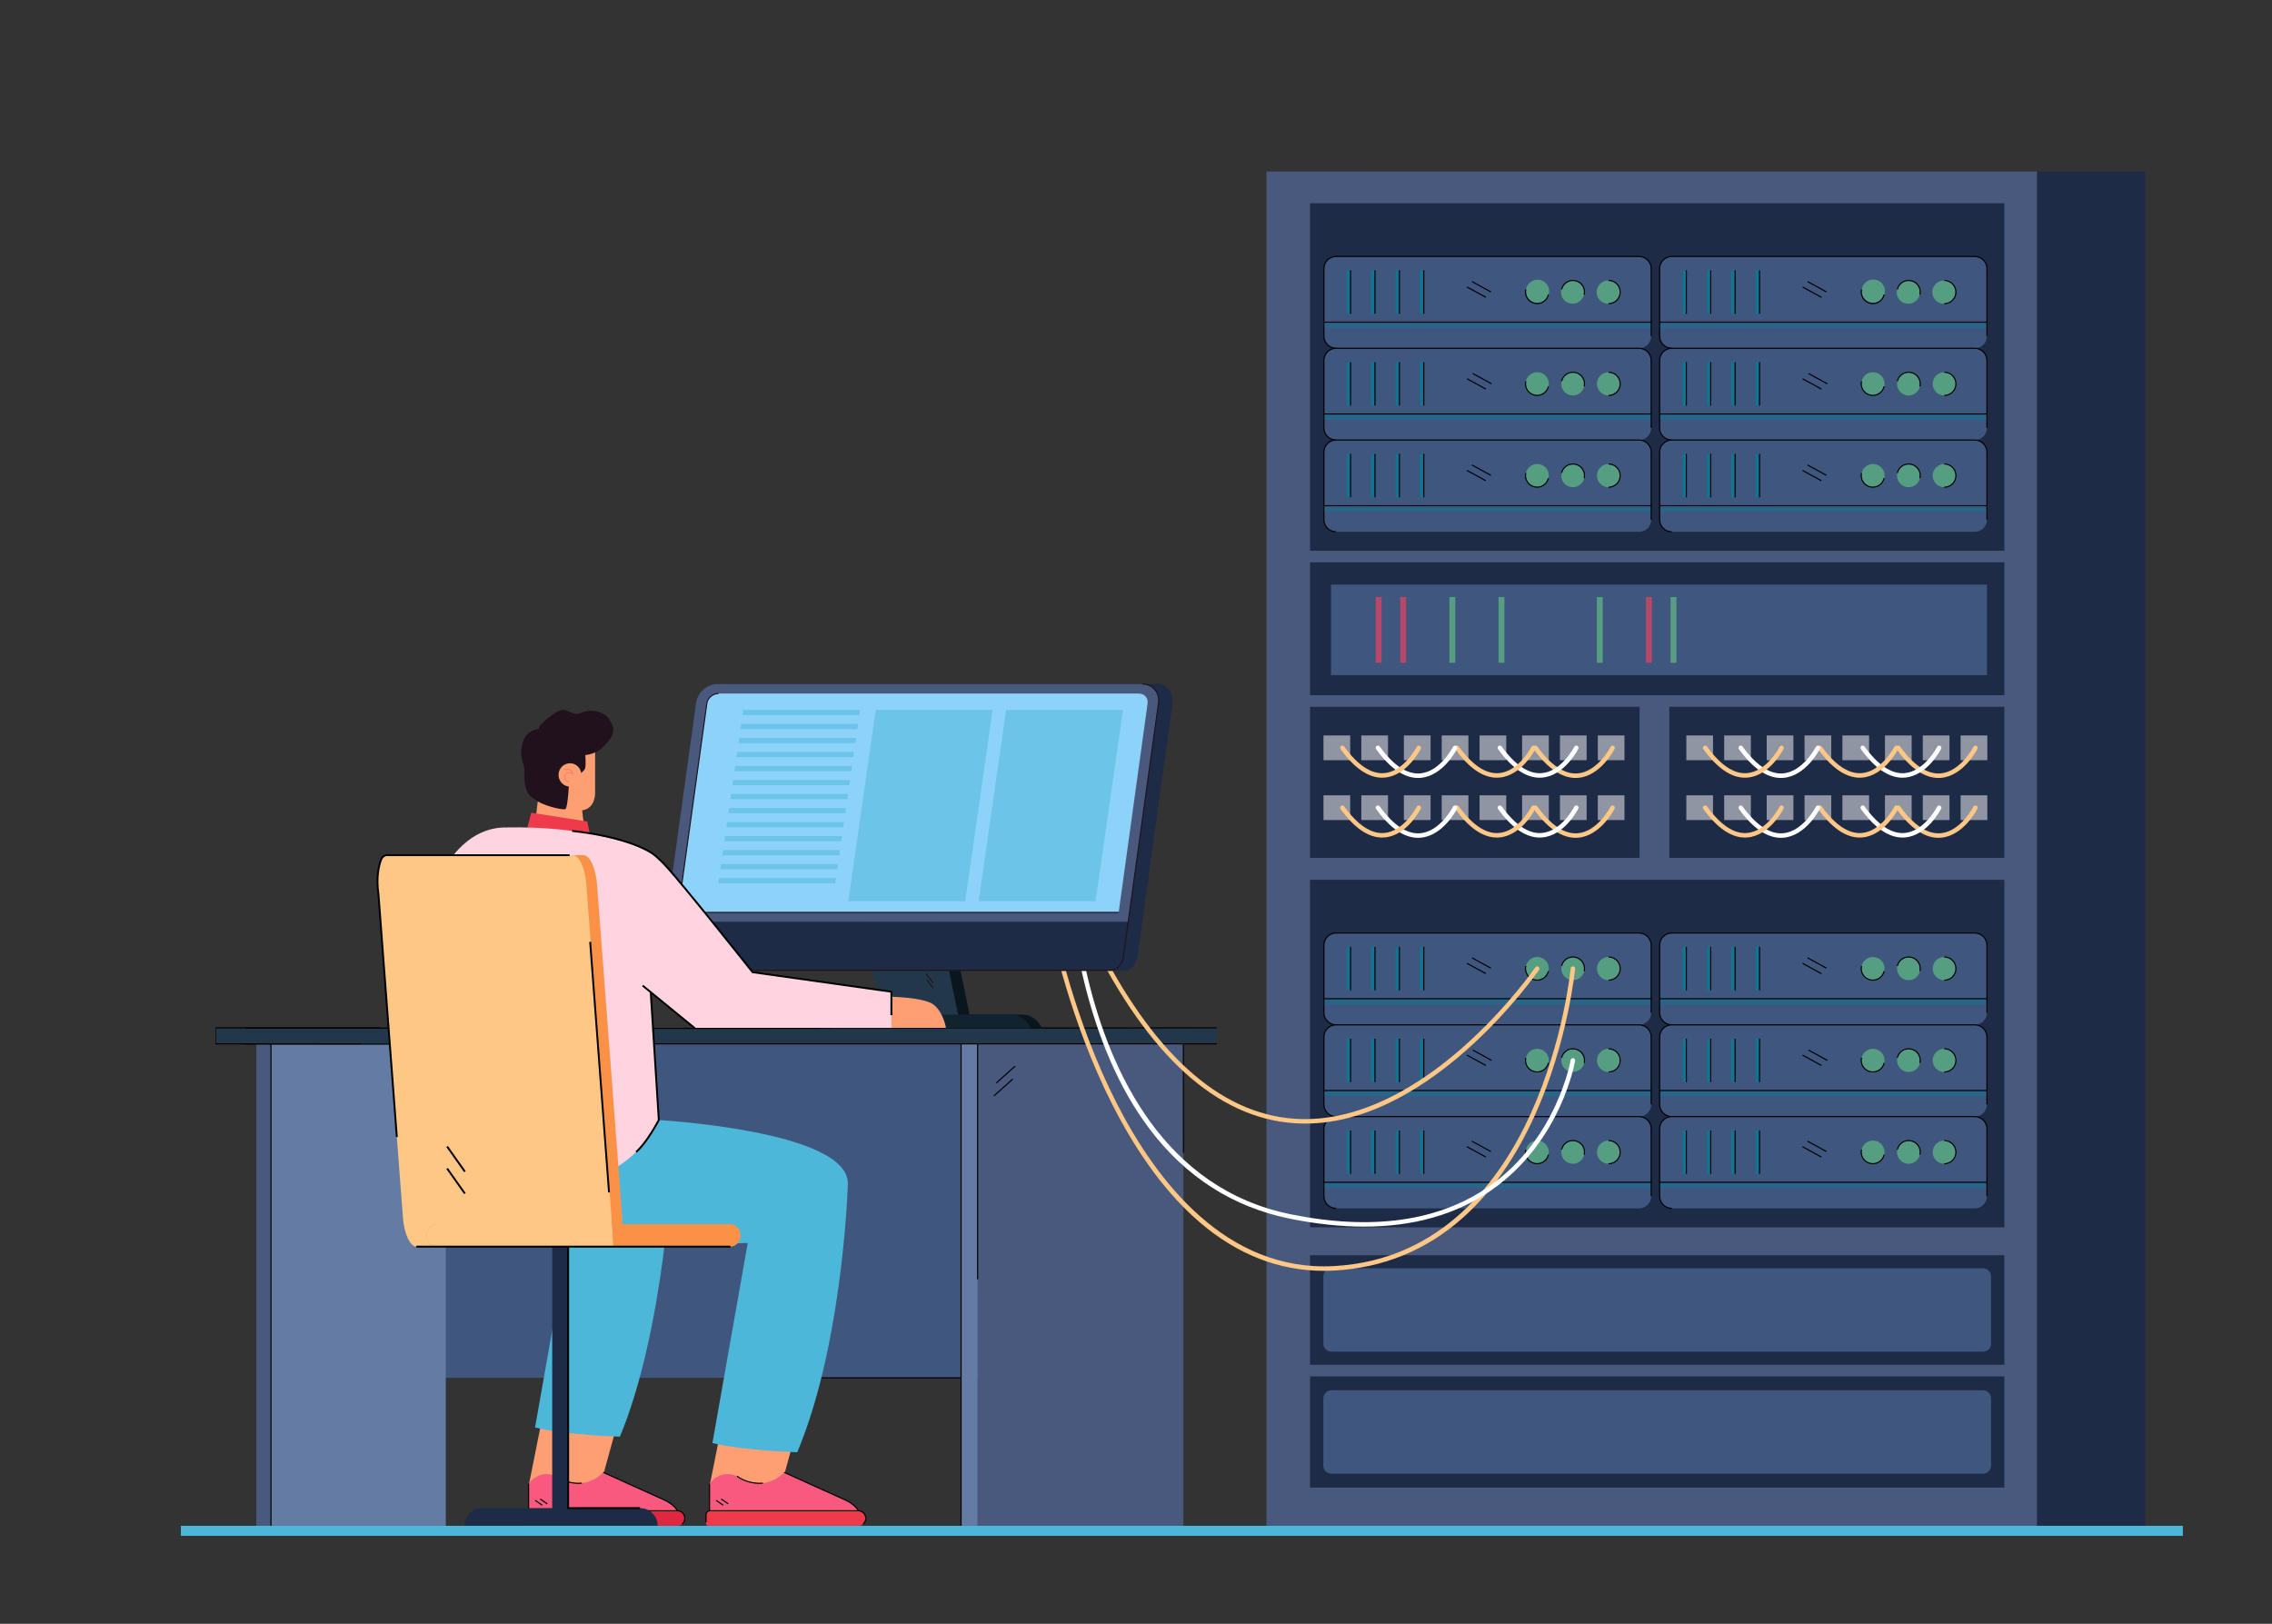 <svg xmlns="http://www.w3.org/2000/svg" xmlns:xlink="http://www.w3.org/1999/xlink" id="Layer_1" x="0px" y="0px" viewBox="0 0 2798.33 2000" style="enable-background:new 0 0 2798.33 2000;" xml:space="preserve"><rect x="0" y="0" width="2798.33" height="2000" fill="#333333" stroke="none"/> <style type="text/css"> .st0{fill:none;} .st1{fill:#3F567E;} .st2{fill:#647BA3;} .st3{fill:#223749;} .st4{fill:#49597D;} .st5{fill:#1E2B46;} .st6{opacity:0.5;} .st7{fill:#117493;} .st8{fill:#6EE585;} .st9{opacity:0.3;} .st10{opacity:0.8;} .st11{fill:#D64561;} .st12{fill:#FFFFFF;} .st13{fill:#FEC786;} .st14{fill:#0A161E;} .st15{fill:#8CD2F9;} .st16{fill:#122330;} .st17{fill:#21111D;} .st18{fill:#4CB7D8;} .st19{fill:#FE9F73;} .st20{fill:#F07162;} .st21{fill:#EF3A4C;} .st22{fill:#E02742;} .st23{fill:#F7597F;} .st24{fill:#FFD4E0;} .st25{fill:#F99247;} </style> <rect class="st0" width="2798.33" height="2000"></rect> <g> <g> <g> <g> <rect x="324.7" y="1285.68" transform="matrix(-1 -1.224647e-16 1.224647e-16 -1 1654.337 2982.742)" class="st1" width="1004.94" height="411.39"></rect> </g> </g> </g> <g> <g> <g> <rect x="324.7" y="1285.68" transform="matrix(-1 -1.224647e-16 1.224647e-16 -1 873.739 3164.978)" class="st2" width="224.34" height="593.63"></rect> </g> </g> </g> <g> <g> <g> <rect x="265.78" y="1265.95" transform="matrix(-1 -1.224647e-16 1.224647e-16 -1 1764.579 2551.626)" class="st3" width="1233.01" height="19.73"></rect> </g> </g> </g> <g> <g> <rect x="1204.1" y="1285.68" class="st4" width="253.44" height="593.63"></rect> </g> </g> <g> <g> <g> <rect x="1183.71" y="1285.68" class="st2" width="20.39" height="593.63"></rect> </g> </g> </g> <g> <g> <g> <rect x="315.67" y="1285.68" class="st4" width="18.05" height="593.63"></rect> </g> </g> </g> <g> <g> <rect x="611.27" y="1265.71" transform="matrix(1 -1.012813e-03 1.012813e-03 1 -1.282 1.069)" width="887.53" height="1.38"></rect> </g> </g> <g> <g> <rect x="302.27" y="1265.71" width="377.51" height="1.38"></rect> </g> </g> <g> <g> <rect x="612.46" y="1284.99" width="886.34" height="1.38"></rect> </g> </g> <g> <g> <rect x="490.7" y="1096.94" transform="matrix(1.308329e-03 -1 1 1.308329e-03 -795.305 1775.748)" width="1.38" height="378.22"></rect> </g> </g> <g> <g> <polygon points="265.45,1286.36 444.61,1286.36 444.61,1284.99 266.12,1284.99 266.12,1266.64 468.46,1266.64 468.46,1265.26 265.45,1265.26 "></polygon> </g> </g> <g> <g> <path d="M1456.95,1420.17h1.38c0,0-0.1-132.23-0.1-134.5h-1.38C1456.85,1287.95,1456.95,1420.17,1456.95,1420.17z"></path> </g> </g> <g> <g> <rect x="1183.02" y="1285.68" width="1.38" height="593.63"></rect> </g> </g> <g> <g> <rect x="1203.41" y="1285.68" width="1.38" height="289.97"></rect> </g> </g> <g> <g> <polygon points="1227.59,1334.38 1250.76,1313.63 1249.84,1312.61 1226.67,1333.35 "></polygon> </g> </g> <g> <g> <polygon points="1224.66,1350.33 1247.82,1329.58 1246.9,1328.56 1223.74,1349.31 "></polygon> </g> </g> <g> <g> <rect x="898.78" y="1696.38" width="284.93" height="1.38"></rect> </g> </g> <g> <g> <rect x="333.04" y="1285.68" width="1.38" height="593.63"></rect> </g> </g> <g> <g> <rect x="1693.32" y="211.19" class="st5" width="949.01" height="1668.11"></rect> </g> <g> <rect x="1559.85" y="211.19" class="st4" width="949.01" height="1668.11"></rect> </g> <g> <rect x="1613.55" y="250.33" class="st5" width="855.13" height="428.03"></rect> </g> <g> <rect x="2055.99" y="870.5" class="st5" width="412.69" height="186.08"></rect> </g> <g> <rect x="1613.55" y="870.5" class="st5" width="405.83" height="186.08"></rect> </g> <g> <g> <g> <g> <path class="st1" d="M2044.09,330.9v83.03c0,8.28,6.72,15.01,15.01,15.01h373.14c8.28,0,15.01-6.72,15.01-15.01V330.9 c0-8.28-6.72-15.01-15.01-15.01H2059.1C2050.82,315.9,2044.09,322.62,2044.09,330.9z"></path> </g> </g> <g> <g> <g class="st6"> <g> <rect x="2044.09" y="396.82" transform="matrix(-1 -1.224647e-16 1.224647e-16 -1 4491.344 800.793)" class="st7" width="403.15" height="7.15"></rect> </g> </g> </g> </g> <g> <g> <g> <g> <rect x="2162.37" y="332.97" transform="matrix(-1 -1.224647e-16 1.224647e-16 -1 4329.516 719.4)" class="st7" width="4.77" height="53.45"></rect> </g> </g> </g> </g> <g> <g> <g> <g> <rect x="2132.32" y="332.97" transform="matrix(-1 -1.224647e-16 1.224647e-16 -1 4269.408 719.4)" class="st7" width="4.77" height="53.45"></rect> </g> </g> </g> </g> <g> <g> <g> <g> <rect x="2102.27" y="332.97" transform="matrix(-1 -1.224647e-16 1.224647e-16 -1 4209.3 719.4)" class="st7" width="4.77" height="53.45"></rect> </g> </g> </g> </g> <g> <g> <g> <g> <rect x="2072.21" y="332.97" transform="matrix(-1 -1.224647e-16 1.224647e-16 -1 4149.192 719.4)" class="st7" width="4.77" height="53.45"></rect> </g> </g> </g> </g> <g class="st6"> <g> <g> <g> <ellipse transform="matrix(0.16 -0.987 0.987 0.16 1656.07 2665.878)" class="st8" cx="2394.72" cy="359.7" rx="14.3" ry="14.3"></ellipse> </g> </g> </g> </g> <g class="st6"> <g> <g> <g> <ellipse transform="matrix(0.16 -0.987 0.987 0.16 1619.175 2622.514)" class="st8" cx="2350.79" cy="359.7" rx="14.3" ry="14.3"></ellipse> </g> </g> </g> </g> <g class="st6"> <g> <g> <g> <ellipse transform="matrix(0.071 -0.998 0.998 0.071 1784.531 2635.253)" class="st8" cx="2306.85" cy="359.7" rx="14.3" ry="14.3"></ellipse> </g> </g> </g> </g> <g> <g> <g> <g> <path d="M2059.1,429.62v-1.37c-7.9,0-14.32-6.42-14.32-14.32V330.9c0-7.9,6.42-14.32,14.32-14.32h373.14 c7.9,0,14.32,6.42,14.32,14.32v83.03h1.37V330.9c0-8.65-7.04-15.69-15.69-15.69H2059.1c-8.65,0-15.69,7.04-15.69,15.69 v83.03C2043.41,422.58,2050.45,429.62,2059.1,429.62z"></path> </g> </g> </g> </g> <g> <g> <g> <g> <rect x="2044.09" y="396.14" width="403.15" height="1.37"></rect> </g> </g> </g> </g> <g> <g> <g> <g> <path d="M2394.72,374.69c8.26,0,14.99-6.72,14.99-14.99s-6.72-14.99-14.99-14.99v1.37c7.51,0,13.62,6.11,13.62,13.62 c0,7.51-6.11,13.62-13.62,13.62V374.69z"></path> </g> </g> </g> </g> <g> <g> <g> <g> <path d="M2365.39,363.08c0.9-3.9,0.23-7.92-1.89-11.31c-2.12-3.4-5.44-5.76-9.34-6.66c-3.9-0.9-7.92-0.23-11.31,1.89 c-3.4,2.12-5.76,5.44-6.67,9.34l1.33,0.31c1.69-7.32,9.02-11.9,16.34-10.2c3.54,0.82,6.56,2.97,8.48,6.06 c1.93,3.09,2.54,6.74,1.72,10.28L2365.39,363.08z"></path> </g> </g> </g> </g> <g> <g> <g> <g> <path d="M2306.72,374.61c2.81,0,5.56-0.79,7.99-2.33c3.38-2.14,5.73-5.47,6.6-9.38l-1.33-0.3c-0.8,3.55-2.93,6.58-6,8.52 c-3.07,1.95-6.72,2.58-10.27,1.78c-3.55-0.8-6.58-2.93-8.52-6c-1.95-3.07-2.58-6.72-1.78-10.27l-1.33-0.3 c-0.88,3.91-0.18,7.92,1.96,11.3c2.14,3.38,5.47,5.73,9.38,6.6C2304.51,374.49,2305.62,374.61,2306.72,374.61z"></path> </g> </g> </g> </g> <g> <g> <g> <g> <rect x="2166.46" y="332.97" width="1.37" height="53.45"></rect> </g> </g> </g> </g> <g> <g> <g> <g> <rect x="2136.4" y="332.97" width="1.37" height="53.45"></rect> </g> </g> </g> </g> <g> <g> <g> <g> <rect x="2106.35" y="332.97" width="1.37" height="53.45"></rect> </g> </g> </g> </g> <g> <g> <g> <g> <rect x="2076.3" y="332.97" width="1.37" height="53.45"></rect> </g> </g> </g> </g> <g> <g> <g> <g> <rect x="2238.34" y="340.05" transform="matrix(0.48 -0.877 0.877 0.48 853.429 2147.247)" width="1.37" height="26.54"></rect> </g> </g> </g> </g> <g> <g> <g> <g> <rect x="2231.9" y="346.49" transform="matrix(0.48 -0.877 0.877 0.48 844.738 2145.18)" width="1.37" height="26.54"></rect> </g> </g> </g> </g> </g> <g> <g> <g> <path class="st1" d="M2044.09,443.98v83.03c0,8.28,6.72,15.01,15.01,15.01h373.14c8.28,0,15.01-6.72,15.01-15.01v-83.03 c0-8.28-6.72-15.01-15.01-15.01H2059.1C2050.82,428.97,2044.09,435.69,2044.09,443.98z"></path> </g> </g> <g> <g> <g class="st6"> <g> <rect x="2044.09" y="509.89" transform="matrix(-1 -1.224647e-16 1.224647e-16 -1 4491.344 1026.94)" class="st7" width="403.15" height="7.15"></rect> </g> </g> </g> </g> <g> <g> <g> <g> <rect x="2162.37" y="446.05" transform="matrix(-1 -1.224647e-16 1.224647e-16 -1 4329.516 945.547)" class="st7" width="4.77" height="53.45"></rect> </g> </g> </g> </g> <g> <g> <g> <g> <rect x="2132.32" y="446.05" transform="matrix(-1 -1.224647e-16 1.224647e-16 -1 4269.408 945.547)" class="st7" width="4.77" height="53.45"></rect> </g> </g> </g> </g> <g> <g> <g> <g> <rect x="2102.27" y="446.05" transform="matrix(-1 -1.224647e-16 1.224647e-16 -1 4209.3 945.547)" class="st7" width="4.77" height="53.45"></rect> </g> </g> </g> </g> <g> <g> <g> <g> <rect x="2072.21" y="446.05" transform="matrix(-1 -1.224647e-16 1.224647e-16 -1 4149.192 945.547)" class="st7" width="4.77" height="53.45"></rect> </g> </g> </g> </g> <g class="st6"> <g> <g> <g> <path class="st8" d="M2380.41,472.77c0,7.9,6.4,14.3,14.3,14.3c7.9,0,14.3-6.4,14.3-14.3c0-7.9-6.4-14.3-14.3-14.3 C2386.82,458.47,2380.41,464.87,2380.41,472.77z"></path> </g> </g> </g> </g> <g class="st6"> <g> <g> <g> <path class="st8" d="M2336.48,472.77c0,7.9,6.4,14.3,14.3,14.3c7.9,0,14.3-6.4,14.3-14.3c0-7.9-6.4-14.3-14.3-14.3 C2342.89,458.47,2336.48,464.87,2336.48,472.77z"></path> </g> </g> </g> </g> <g class="st6"> <g> <g> <g> <path class="st8" d="M2292.55,472.77c0,7.9,6.4,14.3,14.3,14.3c7.9,0,14.3-6.4,14.3-14.3c0-7.9-6.4-14.3-14.3-14.3 C2298.96,458.47,2292.55,464.87,2292.55,472.77z"></path> </g> </g> </g> </g> <g> <g> <g> <g> <path d="M2059.1,542.7v-1.37c-7.9,0-14.32-6.42-14.32-14.32v-83.03c0-7.9,6.42-14.32,14.32-14.32h373.14 c7.9,0,14.32,6.42,14.32,14.32v83.03h1.37v-83.03c0-8.65-7.04-15.69-15.69-15.69H2059.1c-8.65,0-15.69,7.04-15.69,15.69 v83.03C2043.41,535.66,2050.45,542.7,2059.1,542.7z"></path> </g> </g> </g> </g> <g> <g> <g> <g> <rect x="2044.09" y="509.21" width="403.15" height="1.37"></rect> </g> </g> </g> </g> <g> <g> <g> <g> <path d="M2394.72,487.76c8.26,0,14.99-6.72,14.99-14.99c0-8.26-6.72-14.99-14.99-14.99v1.37c7.51,0,13.62,6.11,13.62,13.62 c0,7.51-6.11,13.62-13.62,13.62V487.76z"></path> </g> </g> </g> </g> <g> <g> <g> <g> <path d="M2365.39,476.15c0.9-3.9,0.23-7.92-1.89-11.31c-2.12-3.39-5.44-5.76-9.34-6.66c-3.9-0.9-7.92-0.23-11.31,1.89 c-3.4,2.12-5.76,5.44-6.67,9.34l1.33,0.31c1.69-7.32,9.02-11.9,16.34-10.2c3.54,0.82,6.56,2.97,8.48,6.05 c1.93,3.09,2.54,6.74,1.72,10.28L2365.39,476.15z"></path> </g> </g> </g> </g> <g> <g> <g> <g> <path d="M2306.72,487.68c2.81,0,5.56-0.79,7.99-2.33c3.38-2.14,5.73-5.47,6.6-9.38l-1.33-0.3c-0.8,3.55-2.93,6.58-6,8.52 c-3.07,1.95-6.72,2.58-10.27,1.78c-3.55-0.8-6.58-2.93-8.52-6c-1.95-3.07-2.58-6.72-1.78-10.27l-1.33-0.3 c-0.88,3.91-0.18,7.92,1.96,11.3c2.14,3.38,5.47,5.73,9.38,6.6C2304.51,487.56,2305.62,487.68,2306.72,487.68z"></path> </g> </g> </g> </g> <g> <g> <g> <g> <rect x="2166.46" y="446.05" width="1.37" height="53.45"></rect> </g> </g> </g> </g> <g> <g> <g> <g> <rect x="2136.4" y="446.05" width="1.37" height="53.45"></rect> </g> </g> </g> </g> <g> <g> <g> <g> <rect x="2106.35" y="446.05" width="1.37" height="53.45"></rect> </g> </g> </g> </g> <g> <g> <g> <g> <rect x="2076.3" y="446.05" width="1.37" height="53.45"></rect> </g> </g> </g> </g> <g> <g> <g> <g> <polygon points="2250.33,473.37 2250.98,472.17 2227.72,459.4 2227.07,460.6 "></polygon> </g> </g> </g> </g> <g> <g> <g> <g> <rect x="2231.9" y="459.56" transform="matrix(0.48 -0.877 0.877 0.48 745.5 2203.892)" width="1.37" height="26.54"></rect> </g> </g> </g> </g> </g> <g> <g> <g> <path class="st1" d="M2044.09,556.99v83.03c0,8.28,6.72,15.01,15.01,15.01h373.14c8.28,0,15.01-6.72,15.01-15.01v-83.03 c0-8.28-6.72-15.01-15.01-15.01H2059.1C2050.82,541.98,2044.09,548.71,2044.09,556.99z"></path> </g> </g> <g> <g> <g class="st6"> <g> <rect x="2044.09" y="622.91" transform="matrix(-1 -1.224647e-16 1.224647e-16 -1 4491.344 1252.968)" class="st7" width="403.15" height="7.15"></rect> </g> </g> </g> </g> <g> <g> <g> <g> <rect x="2162.37" y="559.06" transform="matrix(-1 -1.224647e-16 1.224647e-16 -1 4329.516 1171.575)" class="st7" width="4.77" height="53.45"></rect> </g> </g> </g> </g> <g> <g> <g> <g> <rect x="2132.32" y="559.06" transform="matrix(-1 -1.224647e-16 1.224647e-16 -1 4269.408 1171.575)" class="st7" width="4.77" height="53.45"></rect> </g> </g> </g> </g> <g> <g> <g> <g> <rect x="2102.27" y="559.06" transform="matrix(-1 -1.224647e-16 1.224647e-16 -1 4209.3 1171.575)" class="st7" width="4.77" height="53.45"></rect> </g> </g> </g> </g> <g> <g> <g> <g> <rect x="2072.21" y="559.06" transform="matrix(-1 -1.224647e-16 1.224647e-16 -1 4149.192 1171.575)" class="st7" width="4.77" height="53.45"></rect> </g> </g> </g> </g> <g class="st6"> <g> <g> <g> <path class="st8" d="M2380.41,585.79c0,7.9,6.4,14.3,14.3,14.3c7.9,0,14.3-6.4,14.3-14.3s-6.4-14.3-14.3-14.3 C2386.82,571.48,2380.41,577.89,2380.41,585.79z"></path> </g> </g> </g> </g> <g class="st6"> <g> <g> <g> <path class="st8" d="M2336.48,585.79c0,7.9,6.4,14.3,14.3,14.3c7.9,0,14.3-6.4,14.3-14.3s-6.4-14.3-14.3-14.3 C2342.89,571.48,2336.48,577.89,2336.48,585.79z"></path> </g> </g> </g> </g> <g class="st6"> <g> <g> <g> <path class="st8" d="M2292.55,585.79c0,7.9,6.4,14.3,14.3,14.3c7.9,0,14.3-6.4,14.3-14.3s-6.4-14.3-14.3-14.3 C2298.96,571.48,2292.55,577.89,2292.55,585.79z"></path> </g> </g> </g> </g> <g> <g> <g> <g> <path d="M2059.1,655.71v-1.37c-7.9,0-14.32-6.42-14.32-14.32v-83.03c0-7.9,6.42-14.32,14.32-14.32h373.14 c7.9,0,14.32,6.42,14.32,14.32v83.03h1.37v-83.03c0-8.65-7.04-15.69-15.69-15.69H2059.1c-8.65,0-15.69,7.04-15.69,15.69 v83.03C2043.41,648.67,2050.45,655.71,2059.1,655.71z"></path> </g> </g> </g> </g> <g> <g> <g> <g> <rect x="2044.09" y="622.22" width="403.15" height="1.37"></rect> </g> </g> </g> </g> <g> <g> <g> <g> <path d="M2394.72,600.77c8.26,0,14.99-6.72,14.99-14.99s-6.72-14.99-14.99-14.99v1.37c7.51,0,13.62,6.11,13.62,13.62 c0,7.51-6.11,13.62-13.62,13.62V600.77z"></path> </g> </g> </g> </g> <g> <g> <g> <g> <path d="M2365.39,589.16c0.9-3.9,0.23-7.92-1.89-11.31c-2.12-3.4-5.44-5.76-9.34-6.66c-3.9-0.9-7.92-0.23-11.31,1.89 c-3.4,2.12-5.76,5.44-6.67,9.34l1.33,0.31c1.69-7.32,9.02-11.9,16.34-10.2c3.54,0.82,6.56,2.97,8.48,6.05 c1.93,3.09,2.54,6.74,1.72,10.28L2365.39,589.16z"></path> </g> </g> </g> </g> <g> <g> <g> <g> <path d="M2306.72,600.7c2.81,0,5.56-0.79,7.99-2.33c3.38-2.14,5.73-5.47,6.6-9.38l-1.33-0.3c-0.8,3.55-2.93,6.58-6,8.52 c-3.07,1.95-6.72,2.58-10.27,1.78c-3.55-0.8-6.58-2.93-8.52-6c-1.95-3.08-2.58-6.72-1.78-10.27l-1.33-0.3 c-0.88,3.91-0.18,7.92,1.96,11.3c2.14,3.38,5.47,5.73,9.38,6.6C2304.51,600.58,2305.62,600.7,2306.72,600.7z"></path> </g> </g> </g> </g> <g> <g> <g> <g> <rect x="2166.46" y="559.06" width="1.37" height="53.45"></rect> </g> </g> </g> </g> <g> <g> <g> <g> <rect x="2136.4" y="559.06" width="1.37" height="53.45"></rect> </g> </g> </g> </g> <g> <g> <g> <g> <rect x="2106.35" y="559.06" width="1.37" height="53.45"></rect> </g> </g> </g> </g> <g> <g> <g> <g> <rect x="2076.3" y="559.06" width="1.37" height="53.45"></rect> </g> </g> </g> </g> <g> <g> <g> <g> <rect x="2238.34" y="566.14" transform="matrix(0.48 -0.877 0.877 0.48 655.026 2264.6)" width="1.37" height="26.54"></rect> </g> </g> </g> </g> <g> <g> <g> <g> <rect x="2231.9" y="572.57" transform="matrix(0.48 -0.877 0.877 0.48 646.259 2262.511)" width="1.37" height="26.54"></rect> </g> </g> </g> </g> </g> </g> <g> <g> <g> <g> <path class="st1" d="M1630.58,330.9v83.03c0,8.28,6.72,15.01,15.01,15.01h373.14c8.28,0,15.01-6.72,15.01-15.01V330.9 c0-8.28-6.72-15.01-15.01-15.01h-373.14C1637.31,315.9,1630.58,322.62,1630.58,330.9z"></path> </g> </g> <g> <g> <g class="st6"> <g> <rect x="1630.58" y="396.82" transform="matrix(-1 -1.224647e-16 1.224647e-16 -1 3664.321 800.793)" class="st7" width="403.15" height="7.15"></rect> </g> </g> </g> </g> <g> <g> <g> <g> <rect x="1748.86" y="332.97" transform="matrix(-1 -1.224647e-16 1.224647e-16 -1 3502.493 719.4)" class="st7" width="4.77" height="53.45"></rect> </g> </g> </g> </g> <g> <g> <g> <g> <rect x="1718.81" y="332.97" transform="matrix(-1 -1.224647e-16 1.224647e-16 -1 3442.385 719.4)" class="st7" width="4.77" height="53.45"></rect> </g> </g> </g> </g> <g> <g> <g> <g> <rect x="1688.75" y="332.97" transform="matrix(-1 -1.224647e-16 1.224647e-16 -1 3382.278 719.4)" class="st7" width="4.77" height="53.45"></rect> </g> </g> </g> </g> <g> <g> <g> <g> <rect x="1658.7" y="332.97" transform="matrix(-1 -1.224647e-16 1.224647e-16 -1 3322.17 719.4)" class="st7" width="4.77" height="53.45"></rect> </g> </g> </g> </g> <g class="st6"> <g> <g> <g> <ellipse transform="matrix(0.16 -0.987 0.987 0.16 1308.796 2257.706)" class="st8" cx="1981.21" cy="359.7" rx="14.3" ry="14.3"></ellipse> </g> </g> </g> </g> <g class="st6"> <g> <g> <g> <ellipse transform="matrix(0.16 -0.987 0.987 0.16 1271.901 2214.342)" class="st8" cx="1937.28" cy="359.7" rx="14.3" ry="14.3"></ellipse> </g> </g> </g> </g> <g class="st6"> <g> <g> <g> <ellipse transform="matrix(0.071 -0.998 0.998 0.071 1400.333 2222.782)" class="st8" cx="1893.34" cy="359.7" rx="14.3" ry="14.3"></ellipse> </g> </g> </g> </g> <g> <g> <g> <g> <path d="M1645.59,429.62v-1.37c-7.9,0-14.32-6.42-14.32-14.32V330.9c0-7.9,6.42-14.32,14.32-14.32h373.14 c7.9,0,14.32,6.42,14.32,14.32v83.03h1.37V330.9c0-8.65-7.04-15.69-15.69-15.69h-373.14c-8.65,0-15.69,7.04-15.69,15.69 v83.03C1629.9,422.58,1636.94,429.62,1645.59,429.62z"></path> </g> </g> </g> </g> <g> <g> <g> <g> <rect x="1630.58" y="396.14" width="403.15" height="1.37"></rect> </g> </g> </g> </g> <g> <g> <g> <g> <path d="M1981.21,374.69c8.26,0,14.99-6.72,14.99-14.99s-6.72-14.99-14.99-14.99v1.37c7.51,0,13.62,6.11,13.62,13.62 c0,7.51-6.11,13.62-13.62,13.62V374.69z"></path> </g> </g> </g> </g> <g> <g> <g> <g> <path d="M1951.88,363.08c0.9-3.9,0.23-7.92-1.89-11.31c-2.12-3.4-5.44-5.76-9.34-6.66c-3.9-0.9-7.92-0.23-11.31,1.89 c-3.4,2.12-5.76,5.44-6.67,9.34l1.33,0.31c1.69-7.32,9.02-11.9,16.34-10.2c3.54,0.82,6.56,2.97,8.48,6.06 c1.93,3.09,2.54,6.74,1.72,10.28L1951.88,363.08z"></path> </g> </g> </g> </g> <g> <g> <g> <g> <path d="M1893.21,374.61c2.81,0,5.56-0.79,7.99-2.33c3.38-2.14,5.73-5.47,6.6-9.38l-1.33-0.3c-0.8,3.55-2.93,6.58-6,8.52 c-3.07,1.95-6.72,2.58-10.27,1.78c-3.55-0.8-6.58-2.93-8.52-6c-1.95-3.07-2.58-6.72-1.78-10.27l-1.33-0.3 c-0.88,3.91-0.18,7.92,1.96,11.3c2.14,3.38,5.47,5.73,9.38,6.6C1890.99,374.49,1892.1,374.61,1893.21,374.61z"></path> </g> </g> </g> </g> <g> <g> <g> <g> <rect x="1752.95" y="332.97" width="1.37" height="53.45"></rect> </g> </g> </g> </g> <g> <g> <g> <g> <rect x="1722.89" y="332.97" width="1.37" height="53.45"></rect> </g> </g> </g> </g> <g> <g> <g> <g> <rect x="1692.84" y="332.97" width="1.37" height="53.45"></rect> </g> </g> </g> </g> <g> <g> <g> <g> <rect x="1662.79" y="332.97" width="1.37" height="53.45"></rect> </g> </g> </g> </g> <g> <g> <g> <g> <rect x="1824.83" y="340.05" transform="matrix(0.48 -0.877 0.877 0.48 638.587 1784.587)" width="1.37" height="26.54"></rect> </g> </g> </g> </g> <g> <g> <g> <g> <rect x="1818.39" y="346.49" transform="matrix(0.48 -0.877 0.877 0.48 629.835 1782.487)" width="1.37" height="26.54"></rect> </g> </g> </g> </g> </g> <g> <g> <g> <path class="st1" d="M1630.58,443.98v83.03c0,8.28,6.72,15.01,15.01,15.01h373.14c8.28,0,15.01-6.72,15.01-15.01v-83.03 c0-8.28-6.72-15.01-15.01-15.01h-373.14C1637.31,428.97,1630.58,435.69,1630.58,443.98z"></path> </g> </g> <g> <g> <g class="st6"> <g> <rect x="1630.58" y="509.89" transform="matrix(-1 -1.224647e-16 1.224647e-16 -1 3664.321 1026.94)" class="st7" width="403.15" height="7.15"></rect> </g> </g> </g> </g> <g> <g> <g> <g> <rect x="1748.86" y="446.05" transform="matrix(-1 -1.224647e-16 1.224647e-16 -1 3502.493 945.547)" class="st7" width="4.77" height="53.45"></rect> </g> </g> </g> </g> <g> <g> <g> <g> <rect x="1718.81" y="446.05" transform="matrix(-1 -1.224647e-16 1.224647e-16 -1 3442.385 945.547)" class="st7" width="4.77" height="53.45"></rect> </g> </g> </g> </g> <g> <g> <g> <g> <rect x="1688.75" y="446.05" transform="matrix(-1 -1.224647e-16 1.224647e-16 -1 3382.278 945.547)" class="st7" width="4.77" height="53.45"></rect> </g> </g> </g> </g> <g> <g> <g> <g> <rect x="1658.7" y="446.05" transform="matrix(-1 -1.224647e-16 1.224647e-16 -1 3322.17 945.547)" class="st7" width="4.77" height="53.45"></rect> </g> </g> </g> </g> <g class="st6"> <g> <g> <g> <path class="st8" d="M1966.9,472.77c0,7.9,6.4,14.3,14.3,14.3s14.3-6.4,14.3-14.3c0-7.9-6.4-14.3-14.3-14.3 S1966.9,464.87,1966.9,472.77z"></path> </g> </g> </g> </g> <g class="st6"> <g> <g> <g> <path class="st8" d="M1922.97,472.77c0,7.9,6.4,14.3,14.3,14.3c7.9,0,14.3-6.4,14.3-14.3c0-7.9-6.4-14.3-14.3-14.3 C1929.38,458.47,1922.97,464.87,1922.97,472.77z"></path> </g> </g> </g> </g> <g class="st6"> <g> <g> <g> <path class="st8" d="M1879.04,472.77c0,7.9,6.4,14.3,14.3,14.3c7.9,0,14.3-6.4,14.3-14.3c0-7.9-6.4-14.3-14.3-14.3 C1885.44,458.47,1879.04,464.87,1879.04,472.77z"></path> </g> </g> </g> </g> <g> <g> <g> <g> <path d="M1645.59,542.7v-1.37c-7.9,0-14.32-6.42-14.32-14.32v-83.03c0-7.9,6.42-14.32,14.32-14.32h373.14 c7.9,0,14.32,6.42,14.32,14.32v83.03h1.37v-83.03c0-8.65-7.04-15.69-15.69-15.69h-373.14c-8.65,0-15.69,7.04-15.69,15.69 v83.03C1629.9,535.66,1636.94,542.7,1645.59,542.7z"></path> </g> </g> </g> </g> <g> <g> <g> <g> <rect x="1630.58" y="509.21" width="403.15" height="1.37"></rect> </g> </g> </g> </g> <g> <g> <g> <g> <path d="M1981.21,487.76c8.26,0,14.99-6.72,14.99-14.99c0-8.26-6.72-14.99-14.99-14.99v1.37c7.51,0,13.62,6.11,13.62,13.62 c0,7.51-6.11,13.62-13.62,13.62V487.76z"></path> </g> </g> </g> </g> <g> <g> <g> <g> <path d="M1951.88,476.15c0.9-3.9,0.23-7.92-1.89-11.31c-2.12-3.39-5.44-5.76-9.34-6.66c-3.9-0.9-7.92-0.23-11.31,1.89 c-3.4,2.12-5.76,5.44-6.67,9.34l1.33,0.31c1.69-7.32,9.02-11.9,16.34-10.2c3.54,0.82,6.56,2.97,8.48,6.05 c1.93,3.09,2.54,6.74,1.72,10.28L1951.88,476.15z"></path> </g> </g> </g> </g> <g> <g> <g> <g> <path d="M1893.21,487.68c2.81,0,5.56-0.79,7.99-2.33c3.38-2.14,5.73-5.47,6.6-9.38l-1.33-0.3c-0.8,3.55-2.93,6.58-6,8.52 c-3.07,1.95-6.72,2.58-10.27,1.78c-3.55-0.8-6.58-2.93-8.52-6c-1.95-3.07-2.58-6.72-1.78-10.27l-1.33-0.3 c-0.88,3.91-0.18,7.92,1.96,11.3c2.14,3.38,5.47,5.73,9.38,6.6C1890.99,487.56,1892.1,487.68,1893.21,487.68z"></path> </g> </g> </g> </g> <g> <g> <g> <g> <rect x="1752.95" y="446.05" width="1.37" height="53.45"></rect> </g> </g> </g> </g> <g> <g> <g> <g> <rect x="1722.89" y="446.05" width="1.37" height="53.45"></rect> </g> </g> </g> </g> <g> <g> <g> <g> <rect x="1692.84" y="446.05" width="1.37" height="53.45"></rect> </g> </g> </g> </g> <g> <g> <g> <g> <rect x="1662.79" y="446.05" width="1.37" height="53.45"></rect> </g> </g> </g> </g> <g> <g> <g> <g> <polygon points="1836.82,473.37 1837.47,472.17 1814.21,459.4 1813.56,460.6 "></polygon> </g> </g> </g> </g> <g> <g> <g> <g> <rect x="1818.39" y="459.56" transform="matrix(0.48 -0.877 0.877 0.48 530.61 1841.206)" width="1.37" height="26.54"></rect> </g> </g> </g> </g> </g> <g> <g> <g> <path class="st1" d="M1630.58,556.99v83.03c0,8.28,6.72,15.01,15.01,15.01h373.14c8.28,0,15.01-6.72,15.01-15.01v-83.03 c0-8.28-6.72-15.01-15.01-15.01h-373.14C1637.31,541.98,1630.58,548.71,1630.58,556.99z"></path> </g> </g> <g> <g> <g class="st6"> <g> <rect x="1630.58" y="622.91" transform="matrix(-1 -1.224647e-16 1.224647e-16 -1 3664.321 1252.968)" class="st7" width="403.15" height="7.15"></rect> </g> </g> </g> </g> <g> <g> <g> <g> <rect x="1748.86" y="559.06" transform="matrix(-1 -1.224647e-16 1.224647e-16 -1 3502.493 1171.575)" class="st7" width="4.77" height="53.45"></rect> </g> </g> </g> </g> <g> <g> <g> <g> <rect x="1718.81" y="559.06" transform="matrix(-1 -1.224647e-16 1.224647e-16 -1 3442.385 1171.575)" class="st7" width="4.77" height="53.45"></rect> </g> </g> </g> </g> <g> <g> <g> <g> <rect x="1688.75" y="559.06" transform="matrix(-1 -1.224647e-16 1.224647e-16 -1 3382.278 1171.575)" class="st7" width="4.77" height="53.45"></rect> </g> </g> </g> </g> <g> <g> <g> <g> <rect x="1658.7" y="559.06" transform="matrix(-1 -1.224647e-16 1.224647e-16 -1 3322.17 1171.575)" class="st7" width="4.77" height="53.45"></rect> </g> </g> </g> </g> <g class="st6"> <g> <g> <g> <path class="st8" d="M1966.9,585.79c0,7.9,6.4,14.3,14.3,14.3s14.3-6.4,14.3-14.3s-6.4-14.3-14.3-14.3 S1966.9,577.89,1966.9,585.79z"></path> </g> </g> </g> </g> <g class="st6"> <g> <g> <g> <path class="st8" d="M1922.97,585.79c0,7.9,6.4,14.3,14.3,14.3c7.9,0,14.3-6.4,14.3-14.3s-6.4-14.3-14.3-14.3 C1929.38,571.48,1922.97,577.89,1922.97,585.79z"></path> </g> </g> </g> </g> <g class="st6"> <g> <g> <g> <path class="st8" d="M1879.04,585.79c0,7.9,6.4,14.3,14.3,14.3c7.9,0,14.3-6.4,14.3-14.3s-6.4-14.3-14.3-14.3 C1885.44,571.48,1879.04,577.89,1879.04,585.79z"></path> </g> </g> </g> </g> <g> <g> <g> <g> <path d="M1645.59,655.71v-1.37c-7.9,0-14.32-6.42-14.32-14.32v-83.03c0-7.9,6.42-14.32,14.32-14.32h373.14 c7.9,0,14.32,6.42,14.32,14.32v83.03h1.37v-83.03c0-8.65-7.04-15.69-15.69-15.69h-373.14c-8.65,0-15.69,7.04-15.69,15.69 v83.03C1629.9,648.67,1636.94,655.71,1645.59,655.71z"></path> </g> </g> </g> </g> <g> <g> <g> <g> <rect x="1630.58" y="622.22" width="403.15" height="1.37"></rect> </g> </g> </g> </g> <g> <g> <g> <g> <path d="M1981.21,600.77c8.26,0,14.99-6.72,14.99-14.99s-6.72-14.99-14.99-14.99v1.37c7.51,0,13.62,6.11,13.62,13.62 c0,7.51-6.11,13.62-13.62,13.62V600.77z"></path> </g> </g> </g> </g> <g> <g> <g> <g> <path d="M1951.88,589.16c0.9-3.9,0.23-7.92-1.89-11.31c-2.12-3.4-5.44-5.76-9.34-6.66c-3.9-0.9-7.92-0.23-11.31,1.89 c-3.4,2.12-5.76,5.44-6.67,9.34l1.33,0.31c1.69-7.32,9.02-11.9,16.34-10.2c3.54,0.82,6.56,2.97,8.48,6.05 c1.93,3.09,2.54,6.74,1.72,10.28L1951.88,589.16z"></path> </g> </g> </g> </g> <g> <g> <g> <g> <path d="M1893.21,600.7c2.81,0,5.56-0.79,7.99-2.33c3.38-2.14,5.73-5.47,6.6-9.38l-1.33-0.3c-0.8,3.55-2.93,6.58-6,8.52 c-3.07,1.95-6.72,2.58-10.27,1.78c-3.55-0.8-6.58-2.93-8.52-6c-1.95-3.08-2.58-6.72-1.78-10.27l-1.33-0.3 c-0.88,3.91-0.18,7.92,1.96,11.3c2.14,3.38,5.47,5.73,9.38,6.6C1890.99,600.58,1892.1,600.7,1893.21,600.7z"></path> </g> </g> </g> </g> <g> <g> <g> <g> <rect x="1752.95" y="559.06" width="1.37" height="53.45"></rect> </g> </g> </g> </g> <g> <g> <g> <g> <rect x="1722.89" y="559.06" width="1.37" height="53.45"></rect> </g> </g> </g> </g> <g> <g> <g> <g> <rect x="1692.84" y="559.06" width="1.37" height="53.45"></rect> </g> </g> </g> </g> <g> <g> <g> <g> <rect x="1662.79" y="559.06" width="1.37" height="53.45"></rect> </g> </g> </g> </g> <g> <g> <g> <g> <rect x="1824.83" y="566.14" transform="matrix(0.48 -0.877 0.877 0.48 440.21 1901.955)" width="1.37" height="26.54"></rect> </g> </g> </g> </g> <g> <g> <g> <g> <rect x="1818.39" y="572.57" transform="matrix(0.48 -0.877 0.877 0.48 431.394 1899.839)" width="1.37" height="26.54"></rect> </g> </g> </g> </g> </g> </g> <g> <rect x="1613.55" y="1083.62" class="st5" width="855.13" height="428.03"></rect> </g> <g> <rect x="1613.55" y="1546.05" class="st5" width="855.13" height="134.9"></rect> </g> <g> <rect x="1613.55" y="1695.25" class="st5" width="855.13" height="136.99"></rect> </g> <g> <g> <g> <g> <path class="st1" d="M2044.09,1164.2v83.03c0,8.28,6.72,15.01,15.01,15.01h373.14c8.28,0,15.01-6.72,15.01-15.01v-83.03 c0-8.28-6.72-15.01-15.01-15.01H2059.1C2050.82,1149.19,2044.09,1155.91,2044.09,1164.2z"></path> </g> </g> <g> <g> <g class="st6"> <g> <rect x="2044.09" y="1230.11" transform="matrix(-1 -1.224647e-16 1.224647e-16 -1 4491.344 2467.38)" class="st7" width="403.15" height="7.15"></rect> </g> </g> </g> </g> <g> <g> <g> <g> <rect x="2162.37" y="1166.27" transform="matrix(-1 -1.224647e-16 1.224647e-16 -1 4329.516 2385.987)" class="st7" width="4.77" height="53.45"></rect> </g> </g> </g> </g> <g> <g> <g> <g> <rect x="2132.32" y="1166.27" transform="matrix(-1 -1.224647e-16 1.224647e-16 -1 4269.408 2385.987)" class="st7" width="4.77" height="53.45"></rect> </g> </g> </g> </g> <g> <g> <g> <g> <rect x="2102.27" y="1166.27" transform="matrix(-1 -1.224647e-16 1.224647e-16 -1 4209.3 2385.987)" class="st7" width="4.77" height="53.45"></rect> </g> </g> </g> </g> <g> <g> <g> <g> <rect x="2072.21" y="1166.27" transform="matrix(-1 -1.224647e-16 1.224647e-16 -1 4149.192 2385.987)" class="st7" width="4.77" height="53.45"></rect> </g> </g> </g> </g> <g class="st6"> <g> <g> <g> <circle class="st8" cx="2394.72" cy="1192.99" r="14.3"></circle> </g> </g> </g> </g> <g class="st6"> <g> <g> <g> <circle class="st8" cx="2350.79" cy="1192.99" r="14.3"></circle> </g> </g> </g> </g> <g class="st6"> <g> <g> <g> <circle class="st8" cx="2306.85" cy="1192.99" r="14.3"></circle> </g> </g> </g> </g> <g> <g> <g> <g> <path d="M2059.1,1262.92v-1.37c-7.9,0-14.32-6.42-14.32-14.32v-83.03c0-7.9,6.42-14.32,14.32-14.32h373.14 c7.9,0,14.32,6.42,14.32,14.32v83.03h1.37v-83.03c0-8.65-7.04-15.69-15.69-15.69H2059.1c-8.65,0-15.69,7.04-15.69,15.69 v83.03C2043.41,1255.88,2050.45,1262.92,2059.1,1262.92z"></path> </g> </g> </g> </g> <g> <g> <g> <g> <rect x="2044.09" y="1229.43" width="403.15" height="1.37"></rect> </g> </g> </g> </g> <g> <g> <g> <g> <path d="M2394.72,1207.98c8.26,0,14.99-6.72,14.99-14.99c0-8.26-6.72-14.99-14.99-14.99v1.37c7.51,0,13.62,6.11,13.62,13.62 c0,7.51-6.11,13.62-13.62,13.62V1207.98z"></path> </g> </g> </g> </g> <g> <g> <g> <g> <path d="M2365.39,1196.37c0.9-3.9,0.23-7.92-1.89-11.31c-2.12-3.4-5.44-5.76-9.34-6.66c-3.9-0.9-7.92-0.23-11.31,1.89 c-3.4,2.12-5.76,5.44-6.67,9.34l1.33,0.31c1.69-7.32,9.02-11.9,16.34-10.2c3.54,0.82,6.56,2.97,8.48,6.06 c1.93,3.09,2.54,6.74,1.72,10.28L2365.39,1196.37z"></path> </g> </g> </g> </g> <g> <g> <g> <g> <path d="M2306.72,1207.9c2.81,0,5.56-0.79,7.99-2.33c3.38-2.14,5.73-5.47,6.6-9.38l-1.33-0.3c-0.8,3.55-2.93,6.58-6,8.52 c-3.07,1.95-6.72,2.58-10.27,1.78c-3.55-0.8-6.58-2.93-8.52-6c-1.95-3.07-2.58-6.72-1.78-10.27l-1.33-0.3 c-0.88,3.91-0.18,7.92,1.96,11.3c2.14,3.38,5.47,5.73,9.38,6.6C2304.51,1207.78,2305.62,1207.9,2306.72,1207.9z"></path> </g> </g> </g> </g> <g> <g> <g> <g> <rect x="2166.46" y="1166.27" width="1.37" height="53.45"></rect> </g> </g> </g> </g> <g> <g> <g> <g> <rect x="2136.4" y="1166.27" width="1.37" height="53.45"></rect> </g> </g> </g> </g> <g> <g> <g> <g> <rect x="2106.35" y="1166.27" width="1.37" height="53.45"></rect> </g> </g> </g> </g> <g> <g> <g> <g> <rect x="2076.3" y="1166.27" width="1.37" height="53.45"></rect> </g> </g> </g> </g> <g> <g> <g> <g> <rect x="2238.34" y="1173.34" transform="matrix(0.48 -0.877 0.877 0.48 122.61 2580.188)" width="1.37" height="26.54"></rect> </g> </g> </g> </g> <g> <g> <g> <g> <rect x="2231.9" y="1179.78" transform="matrix(0.48 -0.877 0.877 0.48 113.803 2578.17)" width="1.37" height="26.54"></rect> </g> </g> </g> </g> </g> <g> <g> <g> <path class="st1" d="M2044.09,1277.27v83.03c0,8.28,6.72,15.01,15.01,15.01h373.14c8.28,0,15.01-6.72,15.01-15.01v-83.03 c0-8.28-6.72-15.01-15.01-15.01H2059.1C2050.82,1262.26,2044.09,1268.99,2044.09,1277.27z"></path> </g> </g> <g> <g> <g class="st6"> <g> <rect x="2044.09" y="1343.19" transform="matrix(-1 -1.224647e-16 1.224647e-16 -1 4491.344 2693.527)" class="st7" width="403.15" height="7.15"></rect> </g> </g> </g> </g> <g> <g> <g> <g> <rect x="2162.37" y="1279.34" transform="matrix(-1 -1.224647e-16 1.224647e-16 -1 4329.516 2612.134)" class="st7" width="4.77" height="53.45"></rect> </g> </g> </g> </g> <g> <g> <g> <g> <rect x="2132.32" y="1279.34" transform="matrix(-1 -1.224647e-16 1.224647e-16 -1 4269.408 2612.134)" class="st7" width="4.77" height="53.45"></rect> </g> </g> </g> </g> <g> <g> <g> <g> <rect x="2102.27" y="1279.34" transform="matrix(-1 -1.224647e-16 1.224647e-16 -1 4209.3 2612.134)" class="st7" width="4.77" height="53.45"></rect> </g> </g> </g> </g> <g> <g> <g> <g> <rect x="2072.21" y="1279.34" transform="matrix(-1 -1.224647e-16 1.224647e-16 -1 4149.192 2612.134)" class="st7" width="4.77" height="53.45"></rect> </g> </g> </g> </g> <g class="st6"> <g> <g> <g> <path class="st8" d="M2380.41,1306.07c0,7.9,6.4,14.3,14.3,14.3c7.9,0,14.3-6.4,14.3-14.3c0-7.9-6.4-14.3-14.3-14.3 C2386.82,1291.76,2380.41,1298.17,2380.41,1306.07z"></path> </g> </g> </g> </g> <g class="st6"> <g> <g> <g> <path class="st8" d="M2336.48,1306.07c0,7.9,6.4,14.3,14.3,14.3c7.9,0,14.3-6.4,14.3-14.3c0-7.9-6.4-14.3-14.3-14.3 C2342.89,1291.76,2336.48,1298.17,2336.48,1306.07z"></path> </g> </g> </g> </g> <g class="st6"> <g> <g> <g> <path class="st8" d="M2292.55,1306.07c0,7.9,6.4,14.3,14.3,14.3c7.9,0,14.3-6.4,14.3-14.3c0-7.9-6.4-14.3-14.3-14.3 C2298.96,1291.76,2292.55,1298.17,2292.55,1306.07z"></path> </g> </g> </g> </g> <g> <g> <g> <g> <path d="M2059.1,1375.99v-1.37c-7.9,0-14.32-6.42-14.32-14.32v-83.03c0-7.9,6.42-14.32,14.32-14.32h373.14 c7.9,0,14.32,6.42,14.32,14.32v83.03h1.37v-83.03c0-8.65-7.04-15.69-15.69-15.69H2059.1c-8.65,0-15.69,7.04-15.69,15.69 v83.03C2043.41,1368.95,2050.45,1375.99,2059.1,1375.99z"></path> </g> </g> </g> </g> <g> <g> <g> <g> <rect x="2044.09" y="1342.5" width="403.15" height="1.37"></rect> </g> </g> </g> </g> <g> <g> <g> <g> <path d="M2394.72,1321.05c8.26,0,14.99-6.72,14.99-14.99c0-8.26-6.72-14.99-14.99-14.99v1.37c7.51,0,13.62,6.11,13.62,13.62 c0,7.51-6.11,13.62-13.62,13.62V1321.05z"></path> </g> </g> </g> </g> <g> <g> <g> <g> <path d="M2365.39,1309.44c0.9-3.9,0.23-7.92-1.89-11.31c-2.12-3.4-5.44-5.76-9.34-6.66c-3.9-0.9-7.92-0.23-11.31,1.89 c-3.4,2.12-5.76,5.44-6.67,9.34l1.33,0.31c1.69-7.32,9.02-11.9,16.34-10.2c3.54,0.82,6.56,2.97,8.48,6.06 c1.93,3.09,2.54,6.74,1.72,10.28L2365.39,1309.44z"></path> </g> </g> </g> </g> <g> <g> <g> <g> <path d="M2306.72,1320.98c2.81,0,5.56-0.79,7.99-2.33c3.38-2.14,5.73-5.47,6.6-9.38l-1.33-0.3c-0.8,3.55-2.93,6.58-6,8.52 c-3.07,1.95-6.72,2.58-10.27,1.78c-3.55-0.8-6.58-2.93-8.52-6c-1.95-3.07-2.58-6.72-1.78-10.27l-1.33-0.3 c-0.88,3.91-0.18,7.92,1.96,11.3c2.14,3.38,5.47,5.73,9.38,6.6C2304.51,1320.86,2305.62,1320.98,2306.72,1320.98z"></path> </g> </g> </g> </g> <g> <g> <g> <g> <rect x="2166.46" y="1279.34" width="1.37" height="53.45"></rect> </g> </g> </g> </g> <g> <g> <g> <g> <rect x="2136.4" y="1279.34" width="1.37" height="53.45"></rect> </g> </g> </g> </g> <g> <g> <g> <g> <rect x="2106.35" y="1279.34" width="1.37" height="53.45"></rect> </g> </g> </g> </g> <g> <g> <g> <g> <rect x="2076.3" y="1279.34" width="1.37" height="53.45"></rect> </g> </g> </g> </g> <g> <g> <g> <g> <polygon points="2250.33,1306.67 2250.98,1305.47 2227.72,1292.7 2227.07,1293.9 "></polygon> </g> </g> </g> </g> <g> <g> <g> <g> <rect x="2231.9" y="1292.85" transform="matrix(0.48 -0.877 0.877 0.48 14.674 2637.009)" width="1.37" height="26.54"></rect> </g> </g> </g> </g> </g> <g> <g> <g> <path class="st1" d="M2044.09,1390.28v83.03c0,8.28,6.72,15.01,15.01,15.01h373.14c8.28,0,15.01-6.72,15.01-15.01v-83.03 c0-8.28-6.72-15.01-15.01-15.01H2059.1C2050.82,1375.28,2044.09,1382,2044.09,1390.28z"></path> </g> </g> <g> <g> <g class="st6"> <g> <rect x="2044.09" y="1456.2" transform="matrix(-1 -1.224647e-16 1.224647e-16 -1 4491.344 2919.555)" class="st7" width="403.15" height="7.15"></rect> </g> </g> </g> </g> <g> <g> <g> <g> <rect x="2162.37" y="1392.35" transform="matrix(-1 -1.224647e-16 1.224647e-16 -1 4329.516 2838.162)" class="st7" width="4.77" height="53.45"></rect> </g> </g> </g> </g> <g> <g> <g> <g> <rect x="2132.32" y="1392.35" transform="matrix(-1 -1.224647e-16 1.224647e-16 -1 4269.408 2838.162)" class="st7" width="4.77" height="53.45"></rect> </g> </g> </g> </g> <g> <g> <g> <g> <rect x="2102.27" y="1392.35" transform="matrix(-1 -1.224647e-16 1.224647e-16 -1 4209.3 2838.162)" class="st7" width="4.77" height="53.45"></rect> </g> </g> </g> </g> <g> <g> <g> <g> <rect x="2072.21" y="1392.35" transform="matrix(-1 -1.224647e-16 1.224647e-16 -1 4149.192 2838.162)" class="st7" width="4.77" height="53.45"></rect> </g> </g> </g> </g> <g class="st6"> <g> <g> <g> <path class="st8" d="M2380.41,1419.08c0,7.9,6.4,14.3,14.3,14.3c7.9,0,14.3-6.4,14.3-14.3s-6.4-14.3-14.3-14.3 C2386.82,1404.78,2380.41,1411.18,2380.41,1419.08z"></path> </g> </g> </g> </g> <g class="st6"> <g> <g> <g> <path class="st8" d="M2336.48,1419.08c0,7.9,6.4,14.3,14.3,14.3c7.9,0,14.3-6.4,14.3-14.3s-6.4-14.3-14.3-14.3 C2342.89,1404.78,2336.48,1411.18,2336.48,1419.08z"></path> </g> </g> </g> </g> <g class="st6"> <g> <g> <g> <path class="st8" d="M2292.55,1419.08c0,7.9,6.4,14.3,14.3,14.3c7.9,0,14.3-6.4,14.3-14.3s-6.4-14.3-14.3-14.3 C2298.96,1404.78,2292.55,1411.18,2292.55,1419.08z"></path> </g> </g> </g> </g> <g> <g> <g> <g> <path d="M2059.1,1489v-1.37c-7.9,0-14.32-6.42-14.32-14.32v-83.03c0-7.9,6.42-14.32,14.32-14.32h373.14 c7.9,0,14.32,6.42,14.32,14.32v83.03h1.37v-83.03c0-8.65-7.04-15.69-15.69-15.69H2059.1c-8.65,0-15.69,7.04-15.69,15.69 v83.03C2043.41,1481.97,2050.45,1489,2059.1,1489z"></path> </g> </g> </g> </g> <g> <g> <g> <g> <rect x="2044.09" y="1455.52" width="403.15" height="1.37"></rect> </g> </g> </g> </g> <g> <g> <g> <g> <path d="M2394.72,1434.07c8.26,0,14.99-6.72,14.99-14.99s-6.72-14.99-14.99-14.99v1.37c7.51,0,13.62,6.11,13.62,13.62 c0,7.51-6.11,13.62-13.62,13.62V1434.07z"></path> </g> </g> </g> </g> <g> <g> <g> <g> <path d="M2365.39,1422.46c0.9-3.9,0.23-7.92-1.89-11.31c-2.12-3.4-5.44-5.76-9.34-6.66c-3.9-0.9-7.92-0.23-11.31,1.89 c-3.4,2.12-5.76,5.44-6.67,9.34l1.33,0.31c1.69-7.32,9.02-11.9,16.34-10.2c3.54,0.82,6.56,2.97,8.48,6.05 c1.93,3.09,2.54,6.74,1.72,10.28L2365.39,1422.46z"></path> </g> </g> </g> </g> <g> <g> <g> <g> <path d="M2306.72,1433.99c2.81,0,5.56-0.79,7.99-2.33c3.38-2.14,5.73-5.47,6.6-9.38l-1.33-0.3c-0.8,3.55-2.93,6.58-6,8.52 c-3.07,1.95-6.72,2.58-10.27,1.78c-3.55-0.8-6.58-2.93-8.52-6c-1.95-3.07-2.58-6.72-1.78-10.27l-1.33-0.3 c-0.88,3.91-0.18,7.92,1.96,11.3c2.14,3.38,5.47,5.73,9.38,6.6C2304.51,1433.87,2305.62,1433.99,2306.72,1433.99z"></path> </g> </g> </g> </g> <g> <g> <g> <g> <rect x="2166.46" y="1392.35" width="1.37" height="53.45"></rect> </g> </g> </g> </g> <g> <g> <g> <g> <rect x="2136.4" y="1392.35" width="1.37" height="53.45"></rect> </g> </g> </g> </g> <g> <g> <g> <g> <rect x="2106.35" y="1392.35" width="1.37" height="53.45"></rect> </g> </g> </g> </g> <g> <g> <g> <g> <rect x="2076.3" y="1392.35" width="1.37" height="53.45"></rect> </g> </g> </g> </g> <g> <g> <g> <g> <rect x="2238.34" y="1399.43" transform="matrix(0.48 -0.877 0.877 0.48 -75.764 2697.49)" width="1.37" height="26.54"></rect> </g> </g> </g> </g> <g> <g> <g> <g> <rect x="2231.9" y="1405.87" transform="matrix(0.48 -0.877 0.877 0.48 -84.586 2695.499)" width="1.37" height="26.54"></rect> </g> </g> </g> </g> </g> </g> <g> <g> <g> <g> <path class="st1" d="M1630.58,1164.2v83.03c0,8.28,6.72,15.01,15.01,15.01h373.14c8.28,0,15.01-6.72,15.01-15.01v-83.03 c0-8.28-6.72-15.01-15.01-15.01h-373.14C1637.31,1149.19,1630.58,1155.91,1630.58,1164.2z"></path> </g> </g> <g> <g> <g class="st6"> <g> <rect x="1630.58" y="1230.11" transform="matrix(-1 -1.224647e-16 1.224647e-16 -1 3664.321 2467.38)" class="st7" width="403.15" height="7.15"></rect> </g> </g> </g> </g> <g> <g> <g> <g> <rect x="1748.86" y="1166.27" transform="matrix(-1 -1.224647e-16 1.224647e-16 -1 3502.493 2385.987)" class="st7" width="4.77" height="53.45"></rect> </g> </g> </g> </g> <g> <g> <g> <g> <rect x="1718.81" y="1166.27" transform="matrix(-1 -1.224647e-16 1.224647e-16 -1 3442.385 2385.987)" class="st7" width="4.77" height="53.45"></rect> </g> </g> </g> </g> <g> <g> <g> <g> <rect x="1688.75" y="1166.27" transform="matrix(-1 -1.224647e-16 1.224647e-16 -1 3382.278 2385.987)" class="st7" width="4.77" height="53.45"></rect> </g> </g> </g> </g> <g> <g> <g> <g> <rect x="1658.7" y="1166.27" transform="matrix(-1 -1.224647e-16 1.224647e-16 -1 3322.17 2385.987)" class="st7" width="4.77" height="53.45"></rect> </g> </g> </g> </g> <g class="st6"> <g> <g> <g> <circle class="st8" cx="1981.21" cy="1192.99" r="14.3"></circle> </g> </g> </g> </g> <g class="st6"> <g> <g> <g> <circle class="st8" cx="1937.28" cy="1192.99" r="14.3"></circle> </g> </g> </g> </g> <g class="st6"> <g> <g> <g> <circle class="st8" cx="1893.34" cy="1192.99" r="14.3"></circle> </g> </g> </g> </g> <g> <g> <g> <g> <path d="M1645.59,1262.92v-1.37c-7.9,0-14.32-6.42-14.32-14.32v-83.03c0-7.9,6.42-14.32,14.32-14.32h373.14 c7.9,0,14.32,6.42,14.32,14.32v83.03h1.37v-83.03c0-8.65-7.04-15.69-15.69-15.69h-373.14c-8.65,0-15.69,7.04-15.69,15.69 v83.03C1629.9,1255.88,1636.94,1262.92,1645.59,1262.92z"></path> </g> </g> </g> </g> <g> <g> <g> <g> <rect x="1630.58" y="1229.43" width="403.15" height="1.37"></rect> </g> </g> </g> </g> <g> <g> <g> <g> <path d="M1981.21,1207.98c8.26,0,14.99-6.72,14.99-14.99c0-8.26-6.72-14.99-14.99-14.99v1.37c7.51,0,13.62,6.11,13.62,13.62 c0,7.51-6.11,13.62-13.62,13.62V1207.98z"></path> </g> </g> </g> </g> <g> <g> <g> <g> <path d="M1951.88,1196.37c0.9-3.9,0.23-7.92-1.89-11.31c-2.12-3.4-5.44-5.76-9.34-6.66c-3.9-0.9-7.92-0.23-11.31,1.89 c-3.4,2.12-5.76,5.44-6.67,9.34l1.33,0.31c1.69-7.32,9.02-11.9,16.34-10.2c3.54,0.82,6.56,2.97,8.48,6.06 c1.93,3.09,2.54,6.74,1.72,10.28L1951.88,1196.37z"></path> </g> </g> </g> </g> <g> <g> <g> <g> <path d="M1893.21,1207.9c2.81,0,5.56-0.79,7.99-2.33c3.38-2.14,5.73-5.47,6.6-9.38l-1.33-0.3c-0.8,3.55-2.93,6.58-6,8.52 c-3.07,1.95-6.72,2.58-10.27,1.78c-3.55-0.8-6.58-2.93-8.52-6c-1.95-3.07-2.58-6.72-1.78-10.27l-1.33-0.3 c-0.88,3.91-0.18,7.92,1.96,11.3c2.14,3.38,5.47,5.73,9.38,6.6C1890.99,1207.78,1892.1,1207.9,1893.21,1207.9z"></path> </g> </g> </g> </g> <g> <g> <g> <g> <rect x="1752.95" y="1166.27" width="1.37" height="53.45"></rect> </g> </g> </g> </g> <g> <g> <g> <g> <rect x="1722.89" y="1166.27" width="1.37" height="53.45"></rect> </g> </g> </g> </g> <g> <g> <g> <g> <rect x="1692.84" y="1166.27" width="1.37" height="53.45"></rect> </g> </g> </g> </g> <g> <g> <g> <g> <rect x="1662.79" y="1166.27" width="1.37" height="53.45"></rect> </g> </g> </g> </g> <g> <g> <g> <g> <rect x="1824.83" y="1173.34" transform="matrix(0.48 -0.877 0.877 0.48 -92.231 2217.528)" width="1.37" height="26.54"></rect> </g> </g> </g> </g> <g> <g> <g> <g> <rect x="1818.39" y="1179.78" transform="matrix(0.48 -0.877 0.877 0.48 -101.087 2215.484)" width="1.37" height="26.54"></rect> </g> </g> </g> </g> </g> <g> <g> <g> <path class="st1" d="M1630.58,1277.27v83.03c0,8.28,6.72,15.01,15.01,15.01h373.14c8.28,0,15.01-6.72,15.01-15.01v-83.03 c0-8.28-6.72-15.01-15.01-15.01h-373.14C1637.31,1262.26,1630.58,1268.99,1630.58,1277.27z"></path> </g> </g> <g> <g> <g class="st6"> <g> <rect x="1630.58" y="1343.19" transform="matrix(-1 -1.224647e-16 1.224647e-16 -1 3664.321 2693.527)" class="st7" width="403.15" height="7.15"></rect> </g> </g> </g> </g> <g> <g> <g> <g> <rect x="1748.86" y="1279.34" transform="matrix(-1 -1.224647e-16 1.224647e-16 -1 3502.493 2612.134)" class="st7" width="4.77" height="53.45"></rect> </g> </g> </g> </g> <g> <g> <g> <g> <rect x="1718.81" y="1279.34" transform="matrix(-1 -1.224647e-16 1.224647e-16 -1 3442.385 2612.134)" class="st7" width="4.77" height="53.45"></rect> </g> </g> </g> </g> <g> <g> <g> <g> <rect x="1688.75" y="1279.34" transform="matrix(-1 -1.224647e-16 1.224647e-16 -1 3382.278 2612.134)" class="st7" width="4.77" height="53.45"></rect> </g> </g> </g> </g> <g> <g> <g> <g> <rect x="1658.7" y="1279.34" transform="matrix(-1 -1.224647e-16 1.224647e-16 -1 3322.17 2612.134)" class="st7" width="4.77" height="53.45"></rect> </g> </g> </g> </g> <g class="st6"> <g> <g> <g> <path class="st8" d="M1966.9,1306.07c0,7.9,6.4,14.3,14.3,14.3s14.3-6.4,14.3-14.3c0-7.9-6.4-14.3-14.3-14.3 S1966.9,1298.17,1966.9,1306.07z"></path> </g> </g> </g> </g> <g class="st6"> <g> <g> <g> <path class="st8" d="M1922.97,1306.07c0,7.9,6.4,14.3,14.3,14.3c7.9,0,14.3-6.4,14.3-14.3c0-7.9-6.4-14.3-14.3-14.3 C1929.38,1291.76,1922.97,1298.17,1922.97,1306.07z"></path> </g> </g> </g> </g> <g class="st6"> <g> <g> <g> <path class="st8" d="M1879.04,1306.07c0,7.9,6.4,14.3,14.3,14.3c7.9,0,14.3-6.4,14.3-14.3c0-7.9-6.4-14.3-14.3-14.3 C1885.44,1291.76,1879.04,1298.17,1879.04,1306.07z"></path> </g> </g> </g> </g> <g> <g> <g> <g> <path d="M1645.59,1375.99v-1.37c-7.9,0-14.32-6.42-14.32-14.32v-83.03c0-7.9,6.42-14.32,14.32-14.32h373.14 c7.9,0,14.32,6.42,14.32,14.32v83.03h1.37v-83.03c0-8.65-7.04-15.69-15.69-15.69h-373.14c-8.65,0-15.69,7.04-15.69,15.69 v83.03C1629.9,1368.95,1636.94,1375.99,1645.59,1375.99z"></path> </g> </g> </g> </g> <g> <g> <g> <g> <rect x="1630.58" y="1342.5" width="403.15" height="1.37"></rect> </g> </g> </g> </g> <g> <g> <g> <g> <path d="M1981.21,1321.05c8.26,0,14.99-6.72,14.99-14.99c0-8.26-6.72-14.99-14.99-14.99v1.37c7.51,0,13.62,6.11,13.62,13.62 c0,7.51-6.11,13.62-13.62,13.62V1321.05z"></path> </g> </g> </g> </g> <g> <g> <g> <g> <path d="M1951.88,1309.44c0.9-3.9,0.23-7.92-1.89-11.31c-2.12-3.4-5.44-5.76-9.34-6.66c-3.9-0.9-7.92-0.23-11.31,1.89 c-3.4,2.12-5.76,5.44-6.67,9.34l1.33,0.31c1.69-7.32,9.02-11.9,16.34-10.2c3.54,0.82,6.56,2.97,8.48,6.06 c1.93,3.09,2.54,6.74,1.72,10.28L1951.88,1309.44z"></path> </g> </g> </g> </g> <g> <g> <g> <g> <path d="M1893.21,1320.98c2.81,0,5.56-0.79,7.99-2.33c3.38-2.14,5.73-5.47,6.6-9.38l-1.33-0.3c-0.8,3.55-2.93,6.58-6,8.52 c-3.07,1.95-6.72,2.58-10.27,1.78c-3.55-0.8-6.58-2.93-8.52-6c-1.95-3.07-2.58-6.72-1.78-10.27l-1.33-0.3 c-0.88,3.91-0.18,7.92,1.96,11.3c2.14,3.38,5.47,5.73,9.38,6.6C1890.99,1320.86,1892.1,1320.98,1893.21,1320.98z"></path> </g> </g> </g> </g> <g> <g> <g> <g> <rect x="1752.95" y="1279.34" width="1.37" height="53.45"></rect> </g> </g> </g> </g> <g> <g> <g> <g> <rect x="1722.89" y="1279.34" width="1.37" height="53.45"></rect> </g> </g> </g> </g> <g> <g> <g> <g> <rect x="1692.84" y="1279.34" width="1.37" height="53.45"></rect> </g> </g> </g> </g> <g> <g> <g> <g> <rect x="1662.79" y="1279.34" width="1.37" height="53.45"></rect> </g> </g> </g> </g> <g> <g> <g> <g> <polygon points="1836.82,1306.67 1837.47,1305.47 1814.21,1292.7 1813.56,1293.9 "></polygon> </g> </g> </g> </g> <g> <g> <g> <g> <rect x="1818.39" y="1292.85" transform="matrix(0.48 -0.877 0.877 0.48 -200.229 2274.316)" width="1.37" height="26.54"></rect> </g> </g> </g> </g> </g> <g> <g> <g> <path class="st1" d="M1630.58,1390.28v83.03c0,8.28,6.72,15.01,15.01,15.01h373.14c8.28,0,15.01-6.72,15.01-15.01v-83.03 c0-8.28-6.72-15.01-15.01-15.01h-373.14C1637.31,1375.28,1630.58,1382,1630.58,1390.28z"></path> </g> </g> <g> <g> <g class="st6"> <g> <rect x="1630.58" y="1456.2" transform="matrix(-1 -1.224647e-16 1.224647e-16 -1 3664.321 2919.555)" class="st7" width="403.15" height="7.15"></rect> </g> </g> </g> </g> <g> <g> <g> <g> <rect x="1748.86" y="1392.35" transform="matrix(-1 -1.224647e-16 1.224647e-16 -1 3502.493 2838.162)" class="st7" width="4.77" height="53.45"></rect> </g> </g> </g> </g> <g> <g> <g> <g> <rect x="1718.81" y="1392.35" transform="matrix(-1 -1.224647e-16 1.224647e-16 -1 3442.385 2838.162)" class="st7" width="4.77" height="53.45"></rect> </g> </g> </g> </g> <g> <g> <g> <g> <rect x="1688.75" y="1392.35" transform="matrix(-1 -1.224647e-16 1.224647e-16 -1 3382.278 2838.162)" class="st7" width="4.77" height="53.45"></rect> </g> </g> </g> </g> <g> <g> <g> <g> <rect x="1658.7" y="1392.35" transform="matrix(-1 -1.224647e-16 1.224647e-16 -1 3322.17 2838.162)" class="st7" width="4.77" height="53.45"></rect> </g> </g> </g> </g> <g class="st6"> <g> <g> <g> <path class="st8" d="M1966.9,1419.08c0,7.9,6.4,14.3,14.3,14.3s14.3-6.4,14.3-14.3s-6.4-14.3-14.3-14.3 S1966.9,1411.18,1966.9,1419.08z"></path> </g> </g> </g> </g> <g class="st6"> <g> <g> <g> <path class="st8" d="M1922.97,1419.08c0,7.9,6.4,14.3,14.3,14.3c7.9,0,14.3-6.4,14.3-14.3s-6.4-14.3-14.3-14.3 C1929.38,1404.78,1922.97,1411.18,1922.97,1419.08z"></path> </g> </g> </g> </g> <g class="st6"> <g> <g> <g> <path class="st8" d="M1879.04,1419.08c0,7.9,6.4,14.3,14.3,14.3c7.9,0,14.3-6.4,14.3-14.3s-6.4-14.3-14.3-14.3 C1885.44,1404.78,1879.04,1411.18,1879.04,1419.08z"></path> </g> </g> </g> </g> <g> <g> <g> <g> <path d="M1645.59,1489v-1.37c-7.9,0-14.32-6.42-14.32-14.32v-83.03c0-7.9,6.42-14.32,14.32-14.32h373.14 c7.9,0,14.32,6.42,14.32,14.32v83.03h1.37v-83.03c0-8.65-7.04-15.69-15.69-15.69h-373.14c-8.65,0-15.69,7.04-15.69,15.69 v83.03C1629.9,1481.97,1636.94,1489,1645.59,1489z"></path> </g> </g> </g> </g> <g> <g> <g> <g> <rect x="1630.58" y="1455.52" width="403.15" height="1.37"></rect> </g> </g> </g> </g> <g> <g> <g> <g> <path d="M1981.21,1434.07c8.26,0,14.99-6.72,14.99-14.99s-6.72-14.99-14.99-14.99v1.37c7.51,0,13.62,6.11,13.62,13.62 c0,7.51-6.11,13.62-13.62,13.62V1434.07z"></path> </g> </g> </g> </g> <g> <g> <g> <g> <path d="M1951.88,1422.46c0.9-3.9,0.23-7.92-1.89-11.31c-2.12-3.4-5.44-5.76-9.34-6.66c-3.9-0.9-7.92-0.23-11.31,1.89 c-3.4,2.12-5.76,5.44-6.67,9.34l1.33,0.31c1.69-7.32,9.02-11.9,16.34-10.2c3.54,0.82,6.56,2.97,8.48,6.05 c1.93,3.09,2.54,6.74,1.72,10.28L1951.88,1422.46z"></path> </g> </g> </g> </g> <g> <g> <g> <g> <path d="M1893.21,1433.99c2.81,0,5.56-0.79,7.99-2.33c3.38-2.14,5.73-5.47,6.6-9.38l-1.33-0.3c-0.8,3.55-2.93,6.58-6,8.52 c-3.07,1.95-6.72,2.58-10.27,1.78c-3.55-0.8-6.58-2.93-8.52-6c-1.95-3.07-2.58-6.72-1.78-10.27l-1.33-0.3 c-0.88,3.91-0.18,7.92,1.96,11.3c2.14,3.38,5.47,5.73,9.38,6.6C1890.99,1433.87,1892.1,1433.99,1893.21,1433.99z"></path> </g> </g> </g> </g> <g> <g> <g> <g> <rect x="1752.95" y="1392.35" width="1.37" height="53.45"></rect> </g> </g> </g> </g> <g> <g> <g> <g> <rect x="1722.89" y="1392.35" width="1.37" height="53.45"></rect> </g> </g> </g> </g> <g> <g> <g> <g> <rect x="1692.84" y="1392.35" width="1.37" height="53.45"></rect> </g> </g> </g> </g> <g> <g> <g> <g> <rect x="1662.79" y="1392.35" width="1.37" height="53.45"></rect> </g> </g> </g> </g> <g> <g> <g> <g> <rect x="1824.83" y="1399.43" transform="matrix(0.48 -0.877 0.877 0.48 -290.58 2334.844)" width="1.37" height="26.54"></rect> </g> </g> </g> </g> <g> <g> <g> <g> <rect x="1818.39" y="1405.87" transform="matrix(0.48 -0.877 0.877 0.48 -299.45 2332.826)" width="1.37" height="26.54"></rect> </g> </g> </g> </g> </g> </g> <g> <g> <rect x="1613.55" y="692.57" class="st5" width="855.13" height="163.72"></rect> </g> <g> <rect x="1639.34" y="720.08" transform="matrix(-1 -1.224647e-16 1.224647e-16 -1 4086.586 1551.662)" class="st1" width="807.91" height="111.49"></rect> </g> <g class="st9"> <rect x="2115.07" y="735.37" transform="matrix(-1 -1.224647e-16 1.224647e-16 -1 4543.21 1551.661)" class="st1" width="313.08" height="80.92"></rect> </g> <g class="st9"> <rect x="2087.86" y="735.37" transform="matrix(-1 -1.224647e-16 1.224647e-16 -1 4182.928 1551.661)" class="st1" width="7.22" height="80.92"></rect> </g> <g class="st6"> <rect x="2057.59" y="735.37" transform="matrix(-1 -1.224647e-16 1.224647e-16 -1 4122.392 1551.661)" class="st8" width="7.22" height="80.92"></rect> </g> <g class="st10"> <rect x="2027.32" y="735.37" transform="matrix(-1 -1.224647e-16 1.224647e-16 -1 4061.856 1551.661)" class="st11" width="7.22" height="80.92"></rect> </g> <g class="st9"> <rect x="1997.05" y="735.37" transform="matrix(-1 -1.224647e-16 1.224647e-16 -1 4001.319 1551.661)" class="st1" width="7.22" height="80.92"></rect> </g> <g class="st6"> <rect x="1966.78" y="735.37" transform="matrix(-1 -1.224647e-16 1.224647e-16 -1 3940.783 1551.661)" class="st8" width="7.22" height="80.92"></rect> </g> <g class="st9"> <rect x="1936.52" y="735.37" transform="matrix(-1 -1.224647e-16 1.224647e-16 -1 3880.247 1551.661)" class="st1" width="7.22" height="80.92"></rect> </g> <g class="st9"> <rect x="1906.25" y="735.37" transform="matrix(-1 -1.224647e-16 1.224647e-16 -1 3819.711 1551.661)" class="st1" width="7.22" height="80.92"></rect> </g> <g class="st9"> <rect x="1875.98" y="735.37" transform="matrix(-1 -1.224647e-16 1.224647e-16 -1 3759.175 1551.661)" class="st1" width="7.22" height="80.92"></rect> </g> <g class="st6"> <rect x="1845.71" y="735.37" transform="matrix(-1 -1.224647e-16 1.224647e-16 -1 3698.638 1551.661)" class="st8" width="7.22" height="80.92"></rect> </g> <g class="st9"> <rect x="1815.44" y="735.37" transform="matrix(-1 -1.224647e-16 1.224647e-16 -1 3638.102 1551.661)" class="st1" width="7.22" height="80.92"></rect> </g> <g class="st6"> <rect x="1785.18" y="735.37" transform="matrix(-1 -1.224647e-16 1.224647e-16 -1 3577.566 1551.661)" class="st8" width="7.22" height="80.92"></rect> </g> <g class="st9"> <rect x="1754.91" y="735.37" transform="matrix(-1 -1.224647e-16 1.224647e-16 -1 3517.03 1551.661)" class="st1" width="7.22" height="80.92"></rect> </g> <g class="st10"> <rect x="1724.64" y="735.37" transform="matrix(-1 -1.224647e-16 1.224647e-16 -1 3456.494 1551.661)" class="st11" width="7.22" height="80.92"></rect> </g> <g class="st10"> <rect x="1694.37" y="735.37" transform="matrix(-1 -1.224647e-16 1.224647e-16 -1 3395.957 1551.661)" class="st11" width="7.22" height="80.92"></rect> </g> <g class="st9"> <rect x="1664.1" y="735.37" transform="matrix(-1 -1.224647e-16 1.224647e-16 -1 3335.421 1551.661)" class="st1" width="7.22" height="80.92"></rect> </g> </g> <g class="st6"> <g> <rect x="2414.82" y="905.86" transform="matrix(-1 -1.224647e-16 1.224647e-16 -1 4862.516 1842.184)" class="st12" width="32.87" height="30.47"></rect> </g> <g> <rect x="2368.22" y="905.86" transform="matrix(-1 -1.224647e-16 1.224647e-16 -1 4769.31 1842.184)" class="st12" width="32.87" height="30.47"></rect> </g> <g> <rect x="2321.61" y="905.86" transform="matrix(-1 -1.224647e-16 1.224647e-16 -1 4676.104 1842.184)" class="st12" width="32.87" height="30.47"></rect> </g> <g> <rect x="2269.2" y="905.86" transform="matrix(-1 -1.224647e-16 1.224647e-16 -1 4571.278 1842.184)" class="st12" width="32.87" height="30.47"></rect> </g> <g> <rect x="2222.6" y="905.86" transform="matrix(-1 -1.224647e-16 1.224647e-16 -1 4478.072 1842.184)" class="st12" width="32.87" height="30.47"></rect> </g> <g> <rect x="2176" y="905.86" transform="matrix(-1 -1.224647e-16 1.224647e-16 -1 4384.866 1842.184)" class="st12" width="32.87" height="30.47"></rect> </g> <g> <rect x="2123.58" y="905.86" transform="matrix(-1 -1.224647e-16 1.224647e-16 -1 4280.041 1842.184)" class="st12" width="32.87" height="30.47"></rect> </g> <g> <rect x="2076.98" y="905.86" transform="matrix(-1 -1.224647e-16 1.224647e-16 -1 4186.834 1842.184)" class="st12" width="32.87" height="30.47"></rect> </g> </g> <g> <path class="st1" d="M1639.83,1664.85h802.58c5.48,0,9.93-4.44,9.93-9.93v-82.84c0-5.48-4.44-9.93-9.93-9.93h-802.58 c-5.48,0-9.93,4.44-9.93,9.93v82.84C1629.9,1660.4,1634.34,1664.85,1639.83,1664.85z"></path> </g> <g> <path class="st1" d="M1639.83,1815.09h802.58c5.48,0,9.93-4.44,9.93-9.93v-82.84c0-5.48-4.44-9.93-9.93-9.93h-802.58 c-5.48,0-9.93,4.44-9.93,9.93v82.84C1629.9,1810.65,1634.34,1815.09,1639.83,1815.09z"></path> </g> <g class="st9"> <ellipse transform="matrix(0.707 -0.707 0.707 0.707 -440.353 2158.448)" class="st1" cx="2385.3" cy="1610.78" rx="21.69" ry="21.69"></ellipse> </g> <g class="st9"> <ellipse transform="matrix(0.973 -0.23 0.23 0.973 -324.977 430.46)" class="st1" cx="1686.03" cy="1610.78" rx="21.69" ry="21.69"></ellipse> </g> <g class="st9"> <ellipse transform="matrix(0.973 -0.23 0.23 0.973 -340.482 595.104)" class="st1" cx="2385.3" cy="1759.68" rx="21.69" ry="21.69"></ellipse> </g> <g class="st9"> <ellipse transform="matrix(0.707 -0.707 0.707 0.707 -750.451 1707.604)" class="st1" cx="1686.03" cy="1759.68" rx="21.69" ry="21.69"></ellipse> </g> <g class="st9"> <rect x="1722.79" y="1606.76" transform="matrix(-1 -1.224647e-16 1.224647e-16 -1 4071.335 3221.555)" class="st1" width="625.76" height="8.04"></rect> </g> <g class="st9"> <rect x="1722.79" y="1755.66" transform="matrix(-1 -1.224647e-16 1.224647e-16 -1 4071.335 3519.354)" class="st1" width="625.76" height="8.04"></rect> </g> <g> <path class="st13" d="M2387.51,958.19c0.99,0,1.97-0.04,2.96-0.12c27.77-2.19,44.36-34.37,45.05-35.74 c0.69-1.36,0.14-3.01-1.21-3.7c-1.35-0.69-3.01-0.15-3.7,1.21c-0.16,0.31-15.92,30.81-40.6,32.74 c-16.19,1.25-32.92-9.87-49.73-33.11c-0.89-1.23-2.61-1.51-3.84-0.62c-1.23,0.89-1.51,2.61-0.62,3.84 C2352.87,946.27,2370.24,958.19,2387.51,958.19z"></path> </g> <g> <path class="st12" d="M2343.23,957.87c0.98,0,1.95-0.04,2.93-0.12c27.52-2.17,43.96-34.06,44.65-35.42 c0.69-1.36,0.14-3.01-1.21-3.7c-1.35-0.69-3.01-0.15-3.7,1.21c-0.16,0.3-15.76,30.51-40.2,32.42 c-16.01,1.26-32.59-9.78-49.24-32.79c-0.89-1.23-2.61-1.51-3.84-0.62c-1.23,0.89-1.51,2.61-0.62,3.84 C2308.9,946.05,2326.12,957.87,2343.23,957.87z"></path> </g> <g> <path class="st13" d="M2290.48,957.87c0.98,0,1.95-0.04,2.93-0.12c27.52-2.17,43.96-34.06,44.65-35.42 c0.69-1.36,0.14-3.01-1.21-3.7c-1.35-0.69-3.01-0.15-3.7,1.21c-0.16,0.3-15.76,30.51-40.2,32.42 c-16.01,1.26-32.59-9.78-49.24-32.79c-0.89-1.23-2.61-1.51-3.84-0.62c-1.23,0.89-1.51,2.61-0.62,3.84 C2256.14,946.05,2273.36,957.87,2290.48,957.87z"></path> </g> <g> <path class="st12" d="M2193.48,958.19c0.99,0,1.97-0.04,2.96-0.12c27.77-2.19,44.36-34.37,45.05-35.74 c0.69-1.36,0.14-3.01-1.21-3.7c-1.35-0.69-3.01-0.15-3.7,1.21c-0.16,0.31-15.92,30.81-40.6,32.74 c-16.19,1.25-32.92-9.87-49.73-33.11c-0.89-1.23-2.61-1.51-3.84-0.62c-1.23,0.89-1.51,2.61-0.62,3.84 C2158.84,946.27,2176.21,958.19,2193.48,958.19z"></path> </g> <g> <path class="st13" d="M2149.2,957.87c0.98,0,1.96-0.04,2.93-0.12c27.52-2.17,43.96-34.06,44.65-35.42 c0.69-1.36,0.14-3.01-1.21-3.7c-1.35-0.69-3.01-0.15-3.7,1.21c-0.16,0.3-15.76,30.51-40.19,32.42 c-16.02,1.26-32.59-9.78-49.24-32.79c-0.89-1.23-2.61-1.51-3.84-0.62c-1.23,0.89-1.51,2.61-0.62,3.84 C2114.87,946.05,2132.09,957.87,2149.2,957.87z"></path> </g> <g class="st6"> <g> <rect x="2414.82" y="979.58" transform="matrix(-1 -1.224647e-16 1.224647e-16 -1 4862.516 1989.623)" class="st12" width="32.87" height="30.47"></rect> </g> <g> <rect x="2368.22" y="979.58" transform="matrix(-1 -1.224647e-16 1.224647e-16 -1 4769.31 1989.623)" class="st12" width="32.87" height="30.47"></rect> </g> <g> <rect x="2321.61" y="979.58" transform="matrix(-1 -1.224647e-16 1.224647e-16 -1 4676.104 1989.623)" class="st12" width="32.87" height="30.47"></rect> </g> <g> <rect x="2269.2" y="979.58" transform="matrix(-1 -1.224647e-16 1.224647e-16 -1 4571.278 1989.623)" class="st12" width="32.87" height="30.47"></rect> </g> <g> <rect x="2222.6" y="979.58" transform="matrix(-1 -1.224647e-16 1.224647e-16 -1 4478.072 1989.623)" class="st12" width="32.87" height="30.47"></rect> </g> <g> <rect x="2176" y="979.58" transform="matrix(-1 -1.224647e-16 1.224647e-16 -1 4384.866 1989.623)" class="st12" width="32.87" height="30.47"></rect> </g> <g> <rect x="2123.58" y="979.58" transform="matrix(-1 -1.224647e-16 1.224647e-16 -1 4280.041 1989.623)" class="st12" width="32.87" height="30.47"></rect> </g> <g> <rect x="2076.98" y="979.58" transform="matrix(-1 -1.224647e-16 1.224647e-16 -1 4186.834 1989.623)" class="st12" width="32.87" height="30.47"></rect> </g> </g> <g> <path class="st13" d="M2387.51,1031.91c0.99,0,1.97-0.04,2.96-0.12c27.77-2.19,44.36-34.37,45.05-35.74 c0.69-1.36,0.14-3.01-1.21-3.7c-1.35-0.69-3.01-0.15-3.7,1.21c-0.16,0.31-15.92,30.81-40.6,32.74 c-16.19,1.27-32.92-9.87-49.73-33.11c-0.89-1.23-2.61-1.51-3.84-0.62c-1.23,0.89-1.51,2.61-0.62,3.84 C2352.87,1019.99,2370.24,1031.91,2387.51,1031.91z"></path> </g> <g> <path class="st12" d="M2343.23,1031.59c0.98,0,1.95-0.04,2.93-0.12c27.52-2.17,43.96-34.06,44.65-35.42 c0.69-1.36,0.14-3.01-1.21-3.7c-1.35-0.69-3.01-0.15-3.7,1.21c-0.16,0.31-15.76,30.51-40.2,32.42 c-16.01,1.27-32.59-9.78-49.24-32.79c-0.89-1.23-2.61-1.51-3.84-0.62c-1.23,0.89-1.51,2.61-0.62,3.84 C2308.9,1019.77,2326.12,1031.59,2343.23,1031.59z"></path> </g> <g> <path class="st13" d="M2290.48,1031.59c0.98,0,1.95-0.04,2.93-0.12c27.52-2.17,43.96-34.06,44.65-35.42 c0.69-1.36,0.14-3.01-1.21-3.7c-1.35-0.69-3.01-0.15-3.7,1.21c-0.16,0.31-15.76,30.51-40.2,32.42 c-16.01,1.27-32.59-9.78-49.24-32.79c-0.89-1.23-2.61-1.51-3.84-0.62c-1.23,0.89-1.51,2.61-0.62,3.84 C2256.14,1019.77,2273.36,1031.59,2290.48,1031.59z"></path> </g> <g> <path class="st12" d="M2193.48,1031.91c0.99,0,1.97-0.04,2.96-0.12c27.77-2.19,44.36-34.37,45.05-35.74 c0.69-1.36,0.14-3.01-1.21-3.7c-1.35-0.69-3.01-0.15-3.7,1.21c-0.16,0.31-15.92,30.81-40.6,32.74 c-16.19,1.27-32.92-9.87-49.73-33.11c-0.89-1.23-2.61-1.51-3.84-0.62c-1.23,0.89-1.51,2.61-0.62,3.84 C2158.84,1019.99,2176.21,1031.91,2193.48,1031.91z"></path> </g> <g> <path class="st13" d="M2149.2,1031.59c0.98,0,1.96-0.04,2.93-0.12c27.52-2.17,43.96-34.06,44.65-35.42 c0.69-1.36,0.14-3.01-1.21-3.7c-1.35-0.69-3.01-0.15-3.7,1.21c-0.16,0.31-15.76,30.51-40.19,32.42 c-16.02,1.26-32.59-9.78-49.24-32.79c-0.89-1.23-2.61-1.51-3.84-0.62c-1.23,0.89-1.51,2.61-0.62,3.84 C2114.87,1019.77,2132.09,1031.59,2149.2,1031.59z"></path> </g> <g class="st6"> <g> <rect x="1967.93" y="905.86" transform="matrix(-1 -1.224647e-16 1.224647e-16 -1 3968.727 1842.184)" class="st12" width="32.87" height="30.47"></rect> </g> <g> <rect x="1921.32" y="905.86" transform="matrix(-1 -1.224647e-16 1.224647e-16 -1 3875.521 1842.184)" class="st12" width="32.87" height="30.47"></rect> </g> <g> <rect x="1874.72" y="905.86" transform="matrix(-1 -1.224647e-16 1.224647e-16 -1 3782.315 1842.184)" class="st12" width="32.87" height="30.47"></rect> </g> <g> <rect x="1822.31" y="905.86" transform="matrix(-1 -1.224647e-16 1.224647e-16 -1 3677.49 1842.184)" class="st12" width="32.87" height="30.47"></rect> </g> <g> <rect x="1775.7" y="905.86" transform="matrix(-1 -1.224647e-16 1.224647e-16 -1 3584.284 1842.184)" class="st12" width="32.87" height="30.47"></rect> </g> <g> <rect x="1729.1" y="905.86" transform="matrix(-1 -1.224647e-16 1.224647e-16 -1 3491.077 1842.184)" class="st12" width="32.87" height="30.47"></rect> </g> <g> <rect x="1676.69" y="905.86" transform="matrix(-1 -1.224647e-16 1.224647e-16 -1 3386.252 1842.184)" class="st12" width="32.87" height="30.47"></rect> </g> <g> <rect x="1630.09" y="905.86" transform="matrix(-1 -1.224647e-16 1.224647e-16 -1 3293.046 1842.184)" class="st12" width="32.87" height="30.47"></rect> </g> </g> <g> <path class="st13" d="M1940.61,958.19c0.99,0,1.97-0.04,2.96-0.12c27.77-2.19,44.36-34.37,45.05-35.74 c0.69-1.36,0.14-3.01-1.21-3.7c-1.35-0.69-3.01-0.15-3.7,1.21c-0.16,0.31-15.92,30.81-40.6,32.74 c-16.19,1.25-32.92-9.87-49.73-33.11c-0.89-1.23-2.61-1.51-3.84-0.62c-1.23,0.89-1.51,2.61-0.62,3.84 C1905.97,946.27,1923.35,958.19,1940.61,958.19z"></path> </g> <g> <path class="st12" d="M1896.34,957.87c0.98,0,1.95-0.04,2.93-0.12c27.52-2.17,43.96-34.06,44.65-35.42 c0.69-1.36,0.14-3.01-1.21-3.7c-1.35-0.69-3.01-0.15-3.7,1.21c-0.16,0.3-15.76,30.51-40.19,32.42 c-16.03,1.26-32.59-9.78-49.24-32.79c-0.89-1.23-2.61-1.51-3.84-0.62c-1.23,0.89-1.51,2.61-0.62,3.84 C1862.01,946.05,1879.22,957.87,1896.34,957.87z"></path> </g> <g> <path class="st13" d="M1843.58,957.87c0.98,0,1.95-0.04,2.93-0.12c27.52-2.17,43.96-34.06,44.65-35.42 c0.69-1.36,0.14-3.01-1.21-3.7c-1.35-0.69-3.01-0.15-3.7,1.21c-0.16,0.3-15.76,30.51-40.19,32.42 c-16.02,1.26-32.59-9.78-49.24-32.79c-0.89-1.23-2.61-1.51-3.84-0.62c-1.23,0.89-1.51,2.61-0.62,3.84 C1809.25,946.05,1826.47,957.87,1843.58,957.87z"></path> </g> <g> <path class="st12" d="M1746.59,958.19c0.99,0,1.97-0.04,2.96-0.12c27.77-2.19,44.36-34.37,45.05-35.74 c0.69-1.36,0.14-3.01-1.21-3.7c-1.35-0.69-3.01-0.15-3.7,1.21c-0.16,0.31-15.92,30.81-40.6,32.74 c-16.21,1.27-32.92-9.87-49.73-33.11c-0.89-1.23-2.61-1.51-3.84-0.62c-1.23,0.89-1.51,2.61-0.62,3.84 C1711.94,946.27,1729.32,958.19,1746.59,958.19z"></path> </g> <g> <path class="st13" d="M1702.31,957.87c0.98,0,1.95-0.04,2.93-0.12c27.52-2.17,43.96-34.06,44.65-35.42 c0.69-1.36,0.14-3.01-1.21-3.7c-1.35-0.69-3.01-0.15-3.7,1.21c-0.16,0.3-15.76,30.51-40.19,32.42 c-16.03,1.26-32.59-9.78-49.24-32.79c-0.89-1.23-2.61-1.51-3.84-0.62c-1.23,0.89-1.51,2.61-0.62,3.84 C1667.98,946.05,1685.2,957.87,1702.31,957.87z"></path> </g> <g class="st6"> <g> <rect x="1967.93" y="979.58" transform="matrix(-1 -1.224647e-16 1.224647e-16 -1 3968.727 1989.623)" class="st12" width="32.87" height="30.47"></rect> </g> <g> <rect x="1921.32" y="979.58" transform="matrix(-1 -1.224647e-16 1.224647e-16 -1 3875.521 1989.623)" class="st12" width="32.87" height="30.47"></rect> </g> <g> <rect x="1874.72" y="979.58" transform="matrix(-1 -1.224647e-16 1.224647e-16 -1 3782.315 1989.623)" class="st12" width="32.87" height="30.47"></rect> </g> <g> <rect x="1822.31" y="979.58" transform="matrix(-1 -1.224647e-16 1.224647e-16 -1 3677.49 1989.623)" class="st12" width="32.87" height="30.47"></rect> </g> <g> <rect x="1775.7" y="979.58" transform="matrix(-1 -1.224647e-16 1.224647e-16 -1 3584.284 1989.623)" class="st12" width="32.87" height="30.47"></rect> </g> <g> <rect x="1729.1" y="979.58" transform="matrix(-1 -1.224647e-16 1.224647e-16 -1 3491.077 1989.623)" class="st12" width="32.87" height="30.47"></rect> </g> <g> <rect x="1676.69" y="979.58" transform="matrix(-1 -1.224647e-16 1.224647e-16 -1 3386.252 1989.623)" class="st12" width="32.87" height="30.47"></rect> </g> <g> <rect x="1630.09" y="979.58" transform="matrix(-1 -1.224647e-16 1.224647e-16 -1 3293.046 1989.623)" class="st12" width="32.87" height="30.47"></rect> </g> </g> <g> <path class="st13" d="M1940.61,1031.91c0.99,0,1.97-0.04,2.96-0.12c27.77-2.19,44.36-34.37,45.05-35.74 c0.69-1.36,0.14-3.01-1.21-3.7c-1.35-0.69-3.01-0.15-3.7,1.21c-0.16,0.31-15.92,30.81-40.6,32.74 c-16.19,1.27-32.92-9.87-49.73-33.11c-0.89-1.23-2.61-1.51-3.84-0.62c-1.23,0.89-1.51,2.61-0.62,3.84 C1905.97,1019.99,1923.35,1031.91,1940.61,1031.91z"></path> </g> <g> <path class="st12" d="M1896.34,1031.59c0.98,0,1.95-0.04,2.93-0.12c27.52-2.17,43.96-34.06,44.65-35.42 c0.69-1.36,0.14-3.01-1.21-3.7c-1.35-0.69-3.01-0.15-3.7,1.21c-0.16,0.31-15.76,30.51-40.19,32.42 c-16.03,1.26-32.59-9.78-49.24-32.79c-0.89-1.23-2.61-1.51-3.84-0.62c-1.23,0.89-1.51,2.61-0.62,3.84 C1862.01,1019.77,1879.22,1031.59,1896.34,1031.59z"></path> </g> <g> <path class="st13" d="M1843.58,1031.59c0.98,0,1.95-0.04,2.93-0.12c27.52-2.17,43.96-34.06,44.65-35.42 c0.69-1.36,0.14-3.01-1.21-3.7c-1.35-0.69-3.01-0.15-3.7,1.21c-0.16,0.31-15.76,30.51-40.19,32.42 c-16.02,1.26-32.59-9.78-49.24-32.79c-0.89-1.23-2.61-1.51-3.84-0.62c-1.23,0.89-1.51,2.61-0.62,3.84 C1809.25,1019.77,1826.47,1031.59,1843.58,1031.59z"></path> </g> <g> <path class="st12" d="M1746.59,1031.91c0.99,0,1.97-0.04,2.96-0.12c27.77-2.19,44.36-34.37,45.05-35.74 c0.69-1.36,0.14-3.01-1.21-3.7c-1.35-0.69-3.01-0.15-3.7,1.21c-0.16,0.31-15.92,30.81-40.6,32.74 c-16.2,1.28-32.92-9.87-49.73-33.11c-0.89-1.23-2.61-1.51-3.84-0.62c-1.23,0.89-1.51,2.61-0.62,3.84 C1711.94,1019.99,1729.32,1031.91,1746.59,1031.91z"></path> </g> <g> <path class="st13" d="M1702.31,1031.59c0.98,0,1.95-0.04,2.93-0.12c27.52-2.17,43.96-34.06,44.65-35.42 c0.69-1.36,0.14-3.01-1.21-3.7c-1.35-0.69-3.01-0.15-3.7,1.21c-0.16,0.31-15.76,30.51-40.19,32.42 c-16.03,1.26-32.59-9.78-49.24-32.79c-0.89-1.23-2.61-1.51-3.84-0.62c-1.23,0.89-1.51,2.61-0.62,3.84 C1667.98,1019.77,1685.2,1031.59,1702.31,1031.59z"></path> </g> <g> <path class="st13" d="M1630.69,1565.26c4.32,0,8.65-0.12,13.02-0.37c60.09-3.37,113.09-25.09,157.53-64.54 c35.46-31.49,65.55-74.26,89.43-127.14c40.57-89.84,49.26-179.08,49.35-179.97c0.14-1.51-0.97-2.85-2.48-2.99 c-1.5-0.14-2.85,0.97-3,2.48c-0.08,0.88-8.72,89.33-48.94,178.34c-36.96,81.79-108.98,180.85-242.19,188.32 c-133.11,7.48-219.13-104.74-267.84-200.19c-53.03-103.92-74.6-211.06-74.81-212.13c-0.3-1.49-1.75-2.46-3.23-2.17 c-1.49,0.29-2.46,1.74-2.17,3.23c0.21,1.08,21.9,108.87,75.25,213.47c31.4,61.55,67.47,110.01,107.21,144.02 C1524.09,1545.24,1575.47,1565.26,1630.69,1565.26z"></path> </g> <g> <path class="st13" d="M1607.46,1383.89c33.31,0,67.85-8.45,102.89-25.18c31.81-15.2,64.1-37.23,95.98-65.48 c54.2-48.03,88.94-98.18,89.28-98.68c0.86-1.25,0.54-2.97-0.71-3.83c-1.25-0.86-2.96-0.54-3.83,0.71 c-0.34,0.5-34.77,50.17-88.49,97.77c-49.38,43.74-125.65,94.64-208.57,88.71c-92.76-6.63-175.3-81.65-245.33-222.98 c-0.67-1.36-2.32-1.92-3.69-1.24c-1.36,0.67-1.92,2.33-1.24,3.69c70.96,143.21,155.03,219.25,249.88,226.02 C1598.22,1383.73,1602.83,1383.89,1607.46,1383.89z"></path> </g> <g> <path class="st12" d="M1680.01,1510.8c61.06,0,113.45-14.89,156.45-44.57c44.99-31.05,70.73-72.79,84.41-102.34 c14.82-32.02,18.95-56.35,19.11-57.37c0.25-1.5-0.77-2.91-2.27-3.16c-1.5-0.25-2.92,0.77-3.16,2.27 c-0.16,0.97-17.13,98.1-101.28,156.13c-61.77,42.6-143.57,54.02-243.15,33.94c-156.51-31.55-222.4-175.3-250.1-290.32 c-30.13-125.07-22.94-244.14-22.86-245.33c0.1-1.52-1.05-2.82-2.57-2.92c-1.5-0.08-2.83,1.05-2.92,2.57 c-0.08,1.2-7.32,121.09,23,246.97c17.84,74.06,45,135.71,80.73,183.24c44.8,59.58,103.21,97,173.63,111.19 C1621.2,1507.56,1651.55,1510.8,1680.01,1510.8z"></path> </g> </g> <g> <g> <g> <g> <path class="st14" d="M1033.94,1249.66h66.22l-38.1-185.72h94.01l38.1,185.72h66.01c9.31,0,19.69,7.55,23.2,16.85h0h-259.94 C1019.93,1257.21,1024.64,1249.66,1033.94,1249.66z"></path> </g> </g> </g> <g> <g> <g> <path class="st5" d="M830.71,1178.76l5.99-43.23l37.35-269.8c1.77-12.82,13.61-23.21,26.42-23.21h523.12l0.09-0.68 c13.17,0,22.41,10.72,20.58,23.89l-43.33,313.04c-1.3,9.35-8.61,16.96-16.31,16.96H841.64l0.09-0.68 C834.4,1195.05,829.47,1187.76,830.71,1178.76z"></path> </g> </g> </g> <g> <g> <g> <g> <g> <polygon class="st3" points="1088.29,1260.9 1182.3,1260.9 1141.89,1063.94 1047.88,1063.94 "></polygon> </g> </g> </g> </g> </g> <g> <g> <g> <g> <g> <path class="st4" d="M819.99,1135.53l37.35-269.8c1.77-12.82,13.61-23.21,26.42-23.21h523.12c12.82,0,21.77,10.39,20,23.21 l-37.35,269.8H819.99z"></path> </g> </g> </g> </g> </g> <g> <g> <g> <g> <g> <path class="st5" d="M1389.53,1135.53l-5.98,43.23c-1.24,8.99-8.2,16.28-15.53,16.28H825.02c-7.33,0-12.27-7.29-11.02-16.28 l5.98-43.23H1389.53z"></path> </g> </g> </g> </g> </g> <g> <g> <g> <g> <g> <path class="st15" d="M834.94,1123.81l35.63-257.36c0.93-6.75,7.36-12.22,14.35-12.22h517.57c6.99,0,11.9,5.47,10.96,12.22 l-35.63,257.36H834.94z"></path> </g> </g> </g> </g> </g> <g> <g> <g> <g> <g> <path class="st16" d="M1009.25,1266.52c-3.5-9.31,1.2-16.85,10.51-16.85H1246c9.31,0,19.69,7.55,23.2,16.85v0 L1009.25,1266.52z"></path> </g> </g> </g> </g> </g> <g> <g> <g> <g> <g> <path class="st17" d="M824.93,1195.73h542.99c7.7,0,15.01-7.61,16.31-16.96l43.33-313.04c1.82-13.17-7.41-23.89-20.58-23.89 l-0.19,1.36c12.42,0,21.13,10.11,19.41,22.53l-43.33,313.04c-1.19,8.6-7.81,15.6-14.76,15.6H825.12L824.93,1195.73z"></path> </g> </g> </g> </g> </g> <g> <g> <g> <g> <g> <polygon class="st17" points="852.04,1165.68 853.26,1164.89 842.79,1146.84 841.57,1147.64 "></polygon> </g> </g> </g> </g> </g> <g> <g> <g> <g> <g> <polygon class="st17" points="850.86,1174.22 852.07,1173.41 841.54,1155.86 840.33,1156.67 "></polygon> </g> </g> </g> </g> </g> <g> <g> <g> <g> <g> <polygon class="st17" points="1148.84,1210.89 1149.88,1210.21 1141.12,1198.93 1140.08,1199.6 "></polygon> </g> </g> </g> </g> </g> <g> <g> <g> <g> <g> <polygon class="st17" points="1149.09,1217.38 1150.12,1216.69 1142.25,1206.75 1141.22,1207.44 "></polygon> </g> </g> </g> </g> </g> <g> <g> <g> <g> <g> <path class="st17" d="M834.17,1124.49h543.56l0.19-1.36h-542.2l35.53-256.68c0.88-6.36,6.97-11.53,13.57-11.53l0.19-1.36 c-7.35,0-14.14,5.78-15.12,12.9L834.17,1124.49z"></path> </g> </g> </g> </g> </g> <g class="st6"> <g> <polygon class="st18" points="1205.4,1109.92 1349.42,1109.92 1383.2,874.35 1239.18,874.35 "></polygon> </g> <g> <polygon class="st18" points="1044.82,1109.92 1188.84,1109.92 1222.62,874.35 1078.6,874.35 "></polygon> </g> <g> <polygon class="st18" points="914.41,880.84 1058.43,880.84 1059.36,874.35 915.34,874.35 "></polygon> </g> <g> <polygon class="st18" points="911.94,898.1 1055.96,898.1 1056.89,891.61 912.87,891.61 "></polygon> </g> <g> <polygon class="st18" points="909.46,915.36 1053.48,915.36 1054.41,908.88 910.39,908.88 "></polygon> </g> <g> <polygon class="st18" points="906.99,932.62 1051.01,932.62 1051.94,926.14 907.92,926.14 "></polygon> </g> <g> <polygon class="st18" points="904.51,949.88 1048.53,949.88 1049.46,943.4 905.44,943.4 "></polygon> </g> <g> <polygon class="st18" points="902.04,967.14 1046.06,967.14 1046.99,960.66 902.97,960.66 "></polygon> </g> <g> <polygon class="st18" points="899.56,984.4 1043.58,984.4 1044.51,977.92 900.49,977.92 "></polygon> </g> <g> <polygon class="st18" points="897.09,1001.66 1041.11,1001.66 1042.04,995.18 898.02,995.18 "></polygon> </g> <g> <polygon class="st18" points="894.61,1018.92 1038.63,1018.92 1039.56,1012.44 895.54,1012.44 "></polygon> </g> <g> <polygon class="st18" points="892.14,1036.18 1036.16,1036.18 1037.09,1029.7 893.07,1029.7 "></polygon> </g> <g> <polygon class="st18" points="889.66,1053.44 1033.69,1053.44 1034.61,1046.96 890.59,1046.96 "></polygon> </g> <g> <polygon class="st18" points="887.19,1070.7 1031.21,1070.7 1032.14,1064.22 888.12,1064.22 "></polygon> </g> <g> <polygon class="st18" points="884.72,1087.97 1028.74,1087.97 1029.66,1081.48 885.64,1081.48 "></polygon> </g> </g> </g> <g> <g> <g> <g> <g> <g> <g> <g> <g> <g> <g> <g> <path class="st19" d="M732.96,919.86v56.67c0,0,0.8,19.16-15.97,21.55l3.13,25.56c1.16,9.5-4.52,18.6-13.64,21.49 c-4.46,1.41-9.79,2.44-15.83,2.44c-19.16,0-29.54-14.37-31.13-21.55c-1.6-7.18,3.19-41.51,3.19-41.51l-0.58-16.87 l2.18-65.35L732.96,919.86z"></path> </g> </g> </g> </g> </g> </g> </g> </g> </g> </g> <g> <g> <g> <g> <g> <g> <g> <g> <g> <g> <path class="st17" d="M666.54,905.45l13.36,18.92c0,0,40.49,15.72,61.24-2.9c20.75-18.62,14.37-27.57,8.28-36.89 c-3-4.6-17.32-13.95-34.88-6.16c-9.59,4.26-16.67-8.44-27.85-2.06c-11.18,6.39-24.36,17.44-22.88,21.82 C665.3,902.56,666.54,905.45,666.54,905.45z"></path> </g> </g> </g> </g> </g> </g> </g> </g> </g> </g> <g> <g> <g> <g> <g> <g> <g> <g> <g> <g> <path class="st17" d="M667.35,897.47c0,0-18.43-0.89-23.57,16.85c-5.14,17.74,1.77,27.03,1.95,32.32 c0.18,5.29-3.41,40.94,21.62,38.28l6.76-58.89l-8.71-23.45L667.35,897.47z"></path> </g> </g> </g> </g> </g> </g> </g> </g> </g> </g> <g> <g> <g> <g> <path class="st17" d="M720.61,925.41c0,0,1.51,16.65,0,21.19c-1.51,4.54-19.68,16.65-19.68,16.65s-1.51,31.79-4.54,33.3 c-3.03,1.51-29.87-4.33-38.4-12.76c-8.53-8.43,0.55-75.03,0.55-75.03s7.57-9.08,15.14-10.6c7.57-1.51,43.9-4.54,42.39,0 C714.56,902.7,720.61,925.41,720.61,925.41z"></path> </g> </g> </g> </g> <g> <g> <g> <g> <g> <g> <g> <g> <g> <g> <g> <ellipse class="st19" cx="702" cy="954.45" rx="14.07" ry="14.37"></ellipse> </g> </g> </g> </g> </g> </g> </g> </g> </g> </g> <g> <g> <g> <g> <g> <g> <g> <g> <g> <g> <path class="st20" d="M700.96,963.25c-2.92,0-4.88-2.24-5.52-4.49c-0.76-2.65,0.11-5.23,2.22-6.57 c3.12-1.97,5.94-0.71,7.39,0.26c-0.61-1.63-1.56-2.82-2.84-3.54c-2.77-1.56-6.21-0.42-6.24-0.41 c-0.2,0.07-0.43-0.04-0.49-0.25c-0.07-0.21,0.04-0.43,0.25-0.5c0.15-0.05,3.79-1.26,6.86,0.47 c1.78,0.99,2.98,2.76,3.59,5.23l0.34,1.39l-1-1.01c-0.14-0.14-3.49-3.47-7.44-0.96c-2.19,1.39-2.38,3.92-1.88,5.66 c0.52,1.81,2.08,3.91,4.76,3.91c0.03,0,0.05,0,0.08,0c0.21,0,0.39,0.17,0.39,0.39c0,0.22-0.17,0.4-0.39,0.4 C701.02,963.25,700.99,963.25,700.96,963.25z"></path> </g> </g> </g> </g> </g> </g> </g> </g> </g> </g> </g> </g> <g> <g> <g> <polygon class="st21" points="726.35,1026.77 723.37,1011.83 654.34,1001 649.62,1019.04 680.56,1026.77 "></polygon> </g> </g> </g> <g> <g> <g> <path class="st19" d="M1094.69,1227.66c0,0,44.35,0.26,55.96,10.31c11.6,10.06,14.44,27.98,14.44,27.98h-87.67L1094.69,1227.66 z"></path> </g> </g> </g> <g> <g> <g> <g> <g> <g> <g> <g> <g> <g> <g> <g> <g> <polygon class="st19" points="736.34,1840.52 651.7,1827.27 669.74,1736.9 761.67,1748.74 "></polygon> </g> </g> </g> </g> </g> </g> </g> </g> </g> </g> </g> </g> <g> <g> <g> <g> <g> <g> <g> <g> <g> <path class="st22" d="M650.32,1860.71h79.65l32.29-36.08l59.06,36.08h12.72c4.38,0,8.4,3.04,9.23,7.46 c1.11,5.94-3.3,11.14-8.89,11.14h-185.2c-1.36,0-2.46-1.13-2.46-2.53v-12.38 C646.72,1862.36,648.34,1860.71,650.32,1860.71z"></path> </g> </g> </g> </g> </g> </g> </g> </g> <g> <g> <g> <g> <g> <g> <g> <g> <path class="st23" d="M651.03,1860.81v-33.54c0,0,13.41-18.52,33.84-9.07c0,0,30.89,22.48,58.12-4.72l67.62,30.77 c0,0,18.54,6.36,23.56,16.56H651.03z"></path> </g> </g> </g> </g> </g> </g> </g> </g> <g> <g> <g> <g> <g> <g> <g> <g> <g> <g> <rect x="650.35" y="1827.27" width="1.36" height="33.37"></rect> </g> </g> </g> </g> </g> </g> </g> </g> </g> </g> <g> <g> <g> <g> <g> <g> <g> <g> <g> <g> <path d="M712.55,1827.64c2.59,0,4.15-0.23,4.2-0.23l-0.2-1.37c-0.16,0.02-16.12,2.32-31.3-8.4l-0.77,1.15 C695.36,1826.45,706.64,1827.64,712.55,1827.64z"></path> </g> </g> </g> </g> </g> </g> </g> </g> </g> </g> <g> <g> <g> <g> <g> <g> <g> <g> <g> <g> <polygon points="667.49,1854.55 668.24,1853.39 659.61,1847.42 658.85,1848.57 "></polygon> </g> </g> </g> </g> </g> </g> </g> </g> </g> </g> <g> <g> <g> <g> <g> <g> <g> <g> <g> <g> <polygon points="673.68,1852.85 674.44,1851.7 665.8,1845.73 665.04,1846.88 "></polygon> </g> </g> </g> </g> </g> </g> </g> </g> </g> </g> <g> <g> <g> <g> <g> <g> <g> <g> <g> <g> <g> <g> <g> <g> <g> <g> <path d="M840.68,1877.69c2.19-1.9,3.44-4.68,3.44-7.62c0-5.51-4.37-9.99-9.74-9.99H651.27 c-2.88,0-5.22,2.4-5.22,5.36v9.27h1.36v-9.27c0-2.19,1.73-3.97,3.87-3.97h183.12c4.62,0,8.39,3.86,8.39,8.6 c0,2.53-1.08,4.92-2.96,6.56L840.68,1877.69z"></path> </g> </g> </g> </g> </g> </g> </g> </g> </g> </g> </g> </g> </g> </g> </g> </g> <g> <g> <g> <g> <g> <g> <g> <g> <g> <g> <path d="M833.77,1861.07l1.23-0.59c-0.15-0.33-3.86-8.13-17.7-14.18c-13.6-5.95-73.43-33.17-74.03-33.45l-0.55,1.27 c0.6,0.27,60.44,27.5,74.05,33.45C830.08,1853.4,833.74,1860.99,833.77,1861.07z"></path> </g> </g> </g> </g> </g> </g> </g> </g> </g> </g> </g> </g> <g> <g> <g> <g> <g> <g> <g> <g> <g> <g> <g> <g> <g> <polygon class="st19" points="959.22,1840.52 874.58,1827.27 892.61,1736.9 984.54,1748.74 "></polygon> </g> </g> </g> </g> </g> </g> </g> </g> </g> </g> </g> </g> <g> <g> <g> <g> <g> <g> <g> <g> <g> <path class="st21" d="M873.2,1860.71h79.65l32.29-36.08l59.06,36.08h12.72c4.38,0,8.4,3.04,9.23,7.46 c1.11,5.94-3.3,11.14-8.89,11.14h-185.2c-1.36,0-2.46-1.13-2.46-2.53v-12.38 C869.6,1862.36,871.21,1860.71,873.2,1860.71z"></path> </g> </g> </g> </g> </g> </g> </g> </g> <g> <g> <g> <g> <g> <g> <g> <g> <path class="st23" d="M873.9,1860.81v-33.54c0,0,13.41-18.52,33.84-9.07c0,0,30.89,22.48,58.12-4.72l67.62,30.77 c0,0,18.54,6.36,23.56,16.56H873.9z"></path> </g> </g> </g> </g> </g> </g> </g> </g> <g> <g> <g> <g> <g> <g> <g> <g> <g> <g> <rect x="873.22" y="1827.27" width="1.36" height="33.37"></rect> </g> </g> </g> </g> </g> </g> </g> </g> </g> </g> <g> <g> <g> <g> <g> <g> <g> <g> <g> <g> <path d="M935.42,1827.64c2.59,0,4.15-0.23,4.2-0.23l-0.2-1.37c-0.16,0.02-16.12,2.32-31.3-8.4l-0.77,1.15 C918.23,1826.45,929.51,1827.64,935.42,1827.64z"></path> </g> </g> </g> </g> </g> </g> </g> </g> </g> </g> <g> <g> <g> <g> <g> <g> <g> <g> <g> <g> <polygon points="890.36,1854.55 891.12,1853.39 882.48,1847.42 881.72,1848.57 "></polygon> </g> </g> </g> </g> </g> </g> </g> </g> </g> </g> <g> <g> <g> <g> <g> <g> <g> <g> <g> <g> <polygon points="896.55,1852.85 897.31,1851.7 888.67,1845.73 887.92,1846.88 "></polygon> </g> </g> </g> </g> </g> </g> </g> </g> </g> </g> <g> <g> <g> <g> <g> <g> <g> <g> <g> <g> <g> <g> <g> <g> <g> <g> <path d="M1063.56,1877.69c2.19-1.9,3.44-4.68,3.44-7.62c0-5.51-4.37-9.99-9.74-9.99H874.14 c-2.88,0-5.22,2.4-5.22,5.36v9.27h1.36v-9.27c0-2.19,1.73-3.97,3.87-3.97h183.12c4.62,0,8.39,3.86,8.39,8.6 c0,2.53-1.08,4.92-2.96,6.56L1063.56,1877.69z"></path> </g> </g> </g> </g> </g> </g> </g> </g> </g> </g> </g> </g> </g> </g> </g> </g> <g> <g> <g> <g> <g> <g> <g> <g> <g> <g> <path d="M1056.64,1861.07l1.23-0.59c-0.15-0.33-3.86-8.13-17.7-14.18c-13.6-5.95-73.43-33.17-74.03-33.45l-0.55,1.27 c0.6,0.27,60.44,27.5,74.05,33.45C1052.95,1853.4,1056.61,1860.99,1056.64,1861.07z"></path> </g> </g> </g> </g> </g> </g> </g> </g> </g> </g> </g> </g> <g> <g> <g> <g> <g> <path class="st18" d="M823.61,1402.24c-21.52-57.46-88.43-71.14-88.43-71.14s-142.93-18.95-166.32,20.44 c-48.23,81.23,1.44,149.75,43.92,159.19c10.32,2.29,27.75,0.99,47.34,1.58c15.78,0.47,42.41-0.6,42.41-0.6l-43.53,246.5 c38.81,9.41,104.47,11.31,104.47,11.31C816.35,1644.01,832.54,1426.09,823.61,1402.24z"></path> </g> </g> </g> </g> </g> <g> <g> <g> <g> <g> <path class="st18" d="M1044.27,1458.49c2.16-66.87-239.41-79.4-239.41-79.4s-135.97-47.76-159.36-8.37 c-48.23,81.23,1.44,149.75,43.92,159.19c10.32,2.29,27.75,0.91,47.34,1.58c56.25,1.93,134.62,0.86,146.55,0.68l0.02,0.03 l37.64-1.31l-43.53,246.5c38.81,9.41,104.47,11.31,104.47,11.31C1034.8,1663.2,1043.45,1483.94,1044.27,1458.49z"></path> </g> </g> </g> </g> </g> <g> <g> <g> <path class="st24" d="M1097.91,1221.51l-171.01-24.09c0,0-105.98-134.88-120.43-144.52c-14.45-9.63-77.08-36.13-185.46-33.72 c-108.39,2.41-127.66,236.04-127.66,236.04s170.71,196.34,178.24,197.51c102.83,15.96,139.83-73.24,139.83-73.24l-9.98-158.22 l54.65,44.67h241.83V1221.51z"></path> </g> </g> </g> <g> <g> <g> <g> <g> <g> <g> <path d="M614.55,1391.25c0.7-0.05,1.25-0.63,1.24-1.35c-0.49-58.5-3.05-307.78-3.04-308.66c0.01-0.74-0.59-1.34-1.33-1.35 c-0.75,0-1.34,0.59-1.35,1.33c-0.01,0.87,2.56,250.18,3.04,308.7c0.01,0.74,0.61,1.33,1.35,1.33 C614.5,1391.26,614.53,1391.26,614.55,1391.25z"></path> </g> </g> </g> </g> </g> </g> </g> <g> <g> <g> <g> <g> <path class="st25" d="M735.31,1088.85l31.1,411.08c1.48,19.62-3.51,35.53-11.15,35.53H525.99c-7.64,0-15.04-15.9-16.52-35.53 l-31.1-411.08c-1.48-19.62,3.51-35.53,11.15-35.53h229.27C726.43,1053.32,733.82,1069.22,735.31,1088.85z"></path> </g> </g> </g> </g> </g> <g> <g> <g> <g> <g> <path class="st13" d="M722.13,1088.85l31.1,411.08c1.48,19.62-3.51,35.53-11.15,35.53H512.81c-7.64,0-15.04-15.9-16.52-35.53 l-31.1-411.08c-1.48-19.62,3.51-35.53,11.15-35.53h229.27C713.25,1053.32,720.65,1069.22,722.13,1088.85z"></path> </g> </g> </g> </g> </g> <g> <g> <g> <g> <g> <path class="st25" d="M899.57,1507.81H537.8c-6.91,0-12.5,6.19-12.5,13.82s5.6,13.82,12.5,13.82h361.77 c6.91,0,12.5-6.19,12.5-13.82S906.47,1507.81,899.57,1507.81z"></path> </g> </g> </g> </g> </g> <g> <g> <g> <g> <g> <path class="st13" d="M752.87,1507.81H538.63c-7.37,0-13.34,6.19-13.34,13.82s5.97,13.82,13.34,13.82h214.24 c0.37,0,2.02,0.03,2.39,0c6.85-0.58,10.95-6.57,10.95-13.82C766.21,1514,760.24,1507.81,752.87,1507.81z"></path> </g> </g> </g> </g> </g> <g> <g> <g> <g> <g> <polygon class="st25" points="753.04,1497.44 755.25,1535.45 780.11,1535.45 764.89,1507.81 "></polygon> </g> </g> </g> </g> </g> <g> <g> <g> <g> <g> <g> <path class="st5" d="M788.29,1857.52h-88.51v-322.07h-19.66v322.07h-86.21c-12.03,0-21.78,9.75-21.78,21.78h107.99h19.66 h110.29C810.07,1867.27,800.32,1857.52,788.29,1857.52z"></path> </g> </g> </g> </g> </g> </g> <g> <g> <g> <g> <g> <path d="M487.61,1400.59L465,1101.75c-3.27-21.69,0.66-36.5,3.3-43.39c2.22-5.8,7.38-6.6,9.9-6.2h223.36v2.32H478.01 l-0.1-0.02c-0.21-0.04-5.32-0.81-7.44,4.73c-2.55,6.67-6.36,21.05-3.16,42.3l22.62,298.92L487.61,1400.59z"></path> </g> </g> </g> </g> </g> <g> <g> <g> <g> <g> <rect x="738.02" y="1159.47" transform="matrix(0.997 -0.075 0.075 0.997 -97.031 59.502)" width="2.32" height="309.58"></rect> </g> </g> </g> </g> </g> <g> <g> <g> <g> <g> <rect x="512.81" y="1534.29" width="386.76" height="2.32"></rect> </g> </g> </g> </g> </g> <g> <g> <g> <g> <g> <rect x="560.02" y="1409.47" transform="matrix(0.816 -0.578 0.578 0.816 -721.899 586.389)" width="2.32" height="37.9"></rect> </g> </g> </g> </g> </g> <g> <g> <g> <g> <g> <rect x="560.02" y="1436.5" transform="matrix(0.816 -0.578 0.578 0.816 -737.519 591.371)" width="2.32" height="37.9"></rect> </g> </g> </g> </g> </g> <g> <g> <g> <g> <g> <polygon points="788.29,1858.68 698.62,1858.68 698.62,1535.45 700.94,1535.45 700.94,1856.36 788.29,1856.36 "></polygon> </g> </g> </g> </g> </g> <g> <g> <g> <path d="M1096.75,1250.35h2.32v-29.84l-171.55-24.16c-5.56-7.02-88.11-111.05-106.85-130.83c-0.37-0.41-9.64-10.79-17.6-15.99 c-7.06-4.61-35.02-20.21-98.21-27.27l-0.26,2.31c62.67,7.01,90.24,22.37,97.2,26.91c7.69,5.02,17.06,15.51,17.16,15.61 c19.25,20.33,106.16,129.96,107.03,131.07l0.29,0.36l170.47,24.01V1250.35z"></path> </g> </g> </g> <g> <g> <g> <path d="M784.23,1419.73c13.56-11.66,27.63-38.56,28.22-39.7l0.15-0.29l-10-158.54l-2.32,0.15l9.96,157.89 c-1.56,2.95-15.03,27.99-27.52,38.73L784.23,1419.73z"></path> </g> </g> </g> <g> <g> <g> <rect x="822.74" y="1198.08" transform="matrix(0.633 -0.774 0.774 0.633 -657.344 1093.219)" width="2.32" height="83.12"></rect> </g> </g> </g> </g> <rect x="222.78" y="1879.3" class="st18" width="2465.78" height="12.37"></rect> </g> </svg>